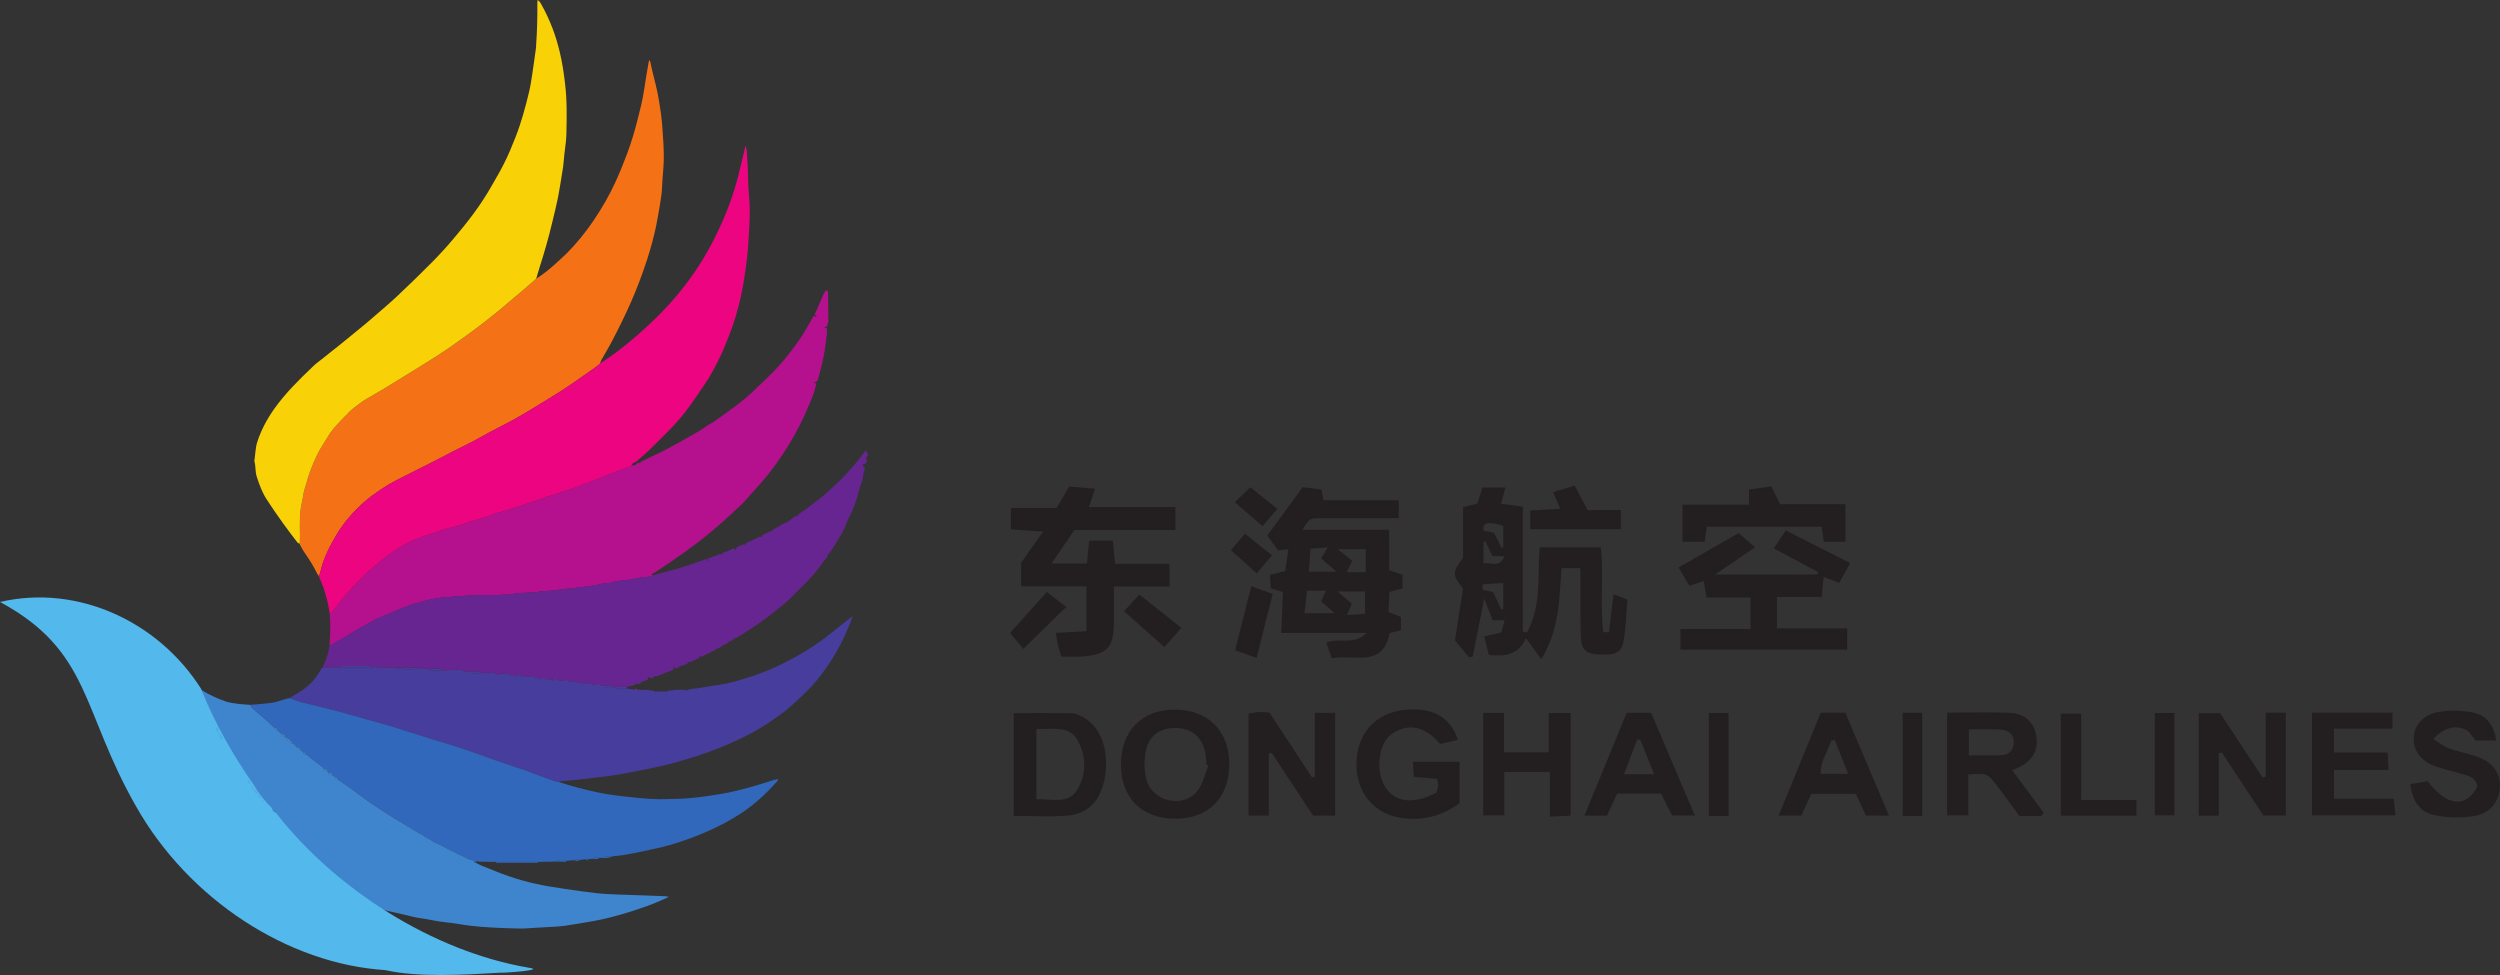 <?xml version="1.0" encoding="UTF-8"?>
<svg xmlns="http://www.w3.org/2000/svg" xmlns:xlink="http://www.w3.org/1999/xlink" width="151.28pt" height="59pt" viewBox="0 0 151.28 59" version="1.1">
<rect x="0" y="0" width="151.28" height="59" fill="#333333" stroke="none"/>
<defs>
<clipPath id="clip1">
  <path d="M 145 43 L 151.281 43 L 151.281 50 L 145 50 Z M 145 43 "/>
</clipPath>
</defs>
<g id="surface1">
<path style=" stroke:none;fill-rule:nonzero;fill:rgb(13.73%,12.16%,12.549%);fill-opacity:1;" d="M 91.043 33.656 C 90.738 33.656 90.512 33.656 90.309 33.656 C 90.148 33.312 90.012 33.031 89.875 32.746 C 89.844 32.77 89.809 32.789 89.773 32.812 C 89.773 33.215 89.773 33.613 89.773 34.078 C 90.242 34.02 90.746 34.391 91.043 33.656 Z M 89.711 35.363 C 89.711 35.473 89.711 35.582 89.715 35.691 C 89.938 35.738 90.164 35.785 90.348 35.824 C 90.531 36.215 90.691 36.551 90.852 36.887 C 90.891 36.875 90.926 36.863 90.965 36.852 C 90.965 36.363 90.965 35.871 90.965 35.273 C 90.504 35.305 90.105 35.336 89.711 35.363 Z M 90.969 31.816 C 90.039 31.539 89.68 31.617 89.781 32.113 C 89.996 32.156 90.227 32.203 90.41 32.242 C 90.582 32.594 90.719 32.871 90.855 33.148 C 90.895 33.137 90.93 33.125 90.969 33.113 C 90.969 32.68 90.969 32.246 90.969 31.816 Z M 97.363 38.258 C 97.453 37.523 97.539 36.785 97.641 35.957 C 97.926 36.07 98.148 36.156 98.48 36.289 C 98.406 37.129 98.387 37.969 98.246 38.789 C 98.129 39.5 97.738 39.664 96.73 39.605 C 95.996 39.562 95.707 39.344 95.664 38.617 C 95.613 37.613 95.641 36.602 95.633 35.594 C 95.629 35.211 95.633 34.828 95.633 34.379 C 95.207 34.379 94.875 34.379 94.492 34.379 C 94.344 36.23 94.375 38.102 93.266 39.891 C 92.949 39.453 92.684 39.094 92.344 38.625 C 91.828 39.691 91.035 39.711 90.094 39.633 C 90.008 39.293 89.918 38.93 89.812 38.512 C 90.172 38.43 90.473 38.359 90.852 38.273 C 90.91 38.051 90.969 37.82 91.043 37.531 C 90.754 37.531 90.547 37.531 90.32 37.531 C 90.164 37.129 90.016 36.738 89.816 36.223 C 89.562 37.484 89.34 38.613 89.113 39.738 C 89.035 39.746 88.953 39.754 88.875 39.758 C 88.594 39.414 88.309 39.07 88.043 38.746 C 88.215 37.648 88.379 36.594 88.531 35.621 C 87.906 34.789 87.832 34.668 88.531 33.754 C 88.531 32.789 88.531 31.754 88.531 30.688 C 88.848 30.609 89.121 30.543 89.391 30.477 C 89.5 30.137 89.598 29.832 89.707 29.5 C 90.16 29.5 90.598 29.5 91.094 29.5 C 91.004 29.852 90.93 30.125 90.836 30.488 C 91.258 30.543 91.656 30.594 92.152 30.656 C 92.152 33.18 92.152 35.707 92.152 38.23 C 92.234 38.238 92.32 38.25 92.406 38.262 C 93.277 36.684 93.031 34.898 93.168 33.121 C 94.387 33.121 95.574 33.121 96.875 33.121 C 97.051 34.82 96.812 36.551 97.012 38.246 C 97.129 38.25 97.246 38.254 97.363 38.258 "/>
<path style=" stroke:none;fill-rule:nonzero;fill:rgb(13.73%,12.16%,12.549%);fill-opacity:1;" d="M 80.34 33.129 C 79.93 33.16 79.633 33.184 79.301 33.207 C 79.262 33.723 79.23 34.152 79.203 34.59 C 79.781 34.59 80.238 34.59 80.859 34.59 C 80.473 34.254 80.215 34.031 79.941 33.789 C 80.066 33.582 80.176 33.406 80.34 33.129 Z M 82.648 34.621 C 82.648 34.086 82.648 33.648 82.648 33.23 C 82.078 33.23 81.57 33.23 80.945 33.23 C 81.32 33.527 81.57 33.727 81.832 33.934 C 81.715 34.168 81.613 34.371 81.492 34.621 C 81.902 34.621 82.223 34.621 82.648 34.621 Z M 82.602 35.789 C 82.027 35.789 81.547 35.789 80.938 35.789 C 81.316 36.113 81.574 36.336 81.797 36.527 C 81.695 36.77 81.621 36.949 81.508 37.219 C 81.93 37.188 82.238 37.164 82.602 37.141 C 82.602 36.664 82.602 36.262 82.602 35.789 Z M 79.086 35.746 C 79.031 36.242 78.988 36.672 78.941 37.102 C 79.57 37.102 80.078 37.102 80.754 37.102 C 80.387 36.781 80.168 36.594 79.945 36.398 C 80.039 36.184 80.121 35.996 80.23 35.746 C 79.848 35.746 79.531 35.746 79.086 35.746 Z M 77.344 33.305 C 77.105 32.98 76.898 32.695 76.688 32.41 C 77.398 31.438 78.082 30.5 78.828 29.477 C 79.16 29.52 79.57 29.57 79.977 29.625 C 80.02 29.852 80.047 30.027 80.09 30.27 C 81.605 30.27 83.09 30.27 84.637 30.27 C 84.637 30.648 84.637 30.949 84.637 31.352 C 83.023 31.352 81.469 31.348 79.914 31.355 C 79.238 31.355 79.238 31.363 78.812 32.059 C 80.582 32.059 82.285 32.059 84.059 32.059 C 84.059 32.934 84.059 33.703 84.059 34.504 C 84.348 34.598 84.582 34.676 84.867 34.773 C 84.867 35.027 84.867 35.301 84.867 35.609 C 84.605 35.68 84.367 35.742 84.074 35.82 C 84.055 36.227 84.035 36.609 84.02 37.035 C 84.273 37.137 84.5 37.227 84.77 37.332 C 84.77 37.578 84.77 37.828 84.77 38.137 C 84.574 38.188 84.363 38.238 84.086 38.312 C 83.676 40.441 81.949 39.582 80.59 39.832 C 80.469 39.492 80.363 39.203 80.254 38.898 C 81.008 38.535 81.875 39.098 82.703 38.301 C 80.883 38.301 79.266 38.301 77.523 38.301 C 77.566 37.398 77.602 36.641 77.641 35.828 C 77.402 35.754 77.168 35.684 76.891 35.598 C 76.879 35.34 76.867 35.09 76.852 34.777 C 77.152 34.707 77.426 34.641 77.773 34.555 C 77.828 34.168 77.887 33.758 77.961 33.234 C 77.738 33.262 77.578 33.277 77.344 33.305 "/>
<path style=" stroke:none;fill-rule:nonzero;fill:rgb(13.73%,12.16%,12.549%);fill-opacity:1;" d="M 65.742 35.477 C 64.406 35.477 63.121 35.477 61.789 35.477 C 61.789 34.969 61.789 34.555 61.789 34.059 C 62.168 33.52 62.59 32.918 63.117 32.168 C 62.375 32.117 61.789 32.078 61.172 32.035 C 61.172 31.59 61.172 31.211 61.172 30.738 C 62.113 30.738 63.016 30.738 63.938 30.738 C 64.195 30.297 64.422 29.91 64.695 29.445 C 65.168 29.48 65.664 29.523 66.262 29.57 C 66.129 29.969 66.031 30.258 65.891 30.684 C 67.66 30.684 69.359 30.684 71.129 30.684 C 71.129 31.199 71.129 31.598 71.129 32.074 C 69.062 32.074 67.055 32.074 65.012 32.074 C 64.559 32.734 64.133 33.363 63.633 34.098 C 64.418 34.098 65.051 34.098 65.773 34.098 C 65.812 33.672 65.855 33.234 65.906 32.711 C 66.355 32.711 66.816 32.711 67.336 32.711 C 67.383 33.16 67.426 33.598 67.48 34.117 C 68.574 34.117 69.633 34.117 70.773 34.117 C 70.773 34.598 70.773 34.992 70.773 35.488 C 69.68 35.488 68.621 35.488 67.406 35.488 C 67.406 36.254 67.41 36.922 67.406 37.594 C 67.395 39.207 67.02 39.621 65.441 39.73 C 65.055 39.758 64.668 39.734 64.227 39.734 C 64.148 39.477 64.066 39.238 64.008 38.996 C 63.957 38.781 63.934 38.559 63.891 38.297 C 64.504 38.262 65.074 38.23 65.742 38.195 C 65.742 37.281 65.742 36.461 65.742 35.477 "/>
<path style=" stroke:none;fill-rule:nonzero;fill:rgb(13.73%,12.16%,12.549%);fill-opacity:1;" d="M 107.527 36.121 C 107.527 36.836 107.527 37.375 107.527 38.027 C 108.961 38.027 110.34 38.027 111.777 38.027 C 111.777 38.512 111.777 38.883 111.777 39.312 C 108.41 39.312 105.082 39.312 101.684 39.312 C 101.684 38.906 101.684 38.539 101.684 38.059 C 103.098 38.059 104.477 38.059 105.93 38.059 C 105.93 37.391 105.93 36.828 105.93 36.156 C 105.031 36.156 104.168 36.156 103.27 36.156 C 103.203 35.781 103.156 35.504 103.098 35.168 C 102.805 35.258 102.543 35.344 102.227 35.441 C 102.012 35.078 101.801 34.723 101.57 34.34 C 102.809 33.629 104.008 32.945 105.207 32.258 C 105.488 32.504 105.801 32.77 106.203 33.117 C 105.371 33.684 104.66 34.168 103.785 34.766 C 105.977 34.766 107.965 34.766 109.957 34.766 C 109.984 34.719 110.012 34.672 110.035 34.629 C 109.16 34.16 108.285 33.691 107.336 33.184 C 107.578 32.82 107.789 32.512 108.062 32.098 C 109.359 32.758 110.617 33.391 111.957 34.07 C 111.711 34.516 111.516 34.871 111.297 35.27 C 110.965 35.145 110.68 35.039 110.352 34.918 C 110.312 35.328 110.285 35.676 110.246 36.121 C 109.344 36.121 108.48 36.121 107.527 36.121 "/>
<path style=" stroke:none;fill-rule:nonzero;fill:rgb(13.73%,12.16%,12.549%);fill-opacity:1;" d="M 138.32 43.129 C 138.32 45.262 138.32 47.27 138.32 49.348 C 137.867 49.348 137.465 49.348 136.961 49.348 C 136.145 48.113 135.301 46.828 134.449 45.539 C 134.391 45.555 134.328 45.566 134.266 45.578 C 134.266 46.82 134.266 48.062 134.266 49.359 C 133.801 49.359 133.457 49.359 133.051 49.359 C 133.051 47.297 133.051 45.266 133.051 43.156 C 133.457 43.156 133.859 43.156 134.348 43.156 C 135.184 44.422 136.047 45.734 136.914 47.051 C 136.977 47.031 137.039 47.016 137.105 46.996 C 137.105 45.723 137.105 44.445 137.105 43.129 C 137.562 43.129 137.906 43.129 138.32 43.129 "/>
<path style=" stroke:none;fill-rule:nonzero;fill:rgb(13.73%,12.16%,12.549%);fill-opacity:1;" d="M 79.562 43.137 C 80.062 43.137 80.406 43.137 80.793 43.137 C 80.793 45.223 80.793 47.258 80.793 49.355 C 80.336 49.355 79.926 49.355 79.457 49.355 C 78.633 48.109 77.797 46.84 76.961 45.57 C 76.898 45.578 76.84 45.59 76.777 45.594 C 76.777 46.828 76.777 48.055 76.777 49.352 C 76.305 49.352 75.965 49.352 75.547 49.352 C 75.547 47.309 75.547 45.281 75.547 43.18 C 75.734 43.148 75.945 43.102 76.156 43.09 C 76.348 43.078 76.543 43.102 76.816 43.117 C 77.66 44.406 78.523 45.723 79.391 47.039 C 79.445 47.02 79.504 47.004 79.562 46.984 C 79.562 45.734 79.562 44.484 79.562 43.137 "/>
<path style=" stroke:none;fill-rule:nonzero;fill:rgb(13.73%,12.16%,12.549%);fill-opacity:1;" d="M 119.137 45.707 C 119.812 45.707 120.453 45.723 121.094 45.699 C 121.535 45.684 121.824 45.43 121.852 44.973 C 121.883 44.457 121.562 44.18 121.09 44.152 C 120.453 44.109 119.816 44.141 119.137 44.141 C 119.137 44.699 119.137 45.172 119.137 45.707 Z M 123.527 49.379 C 123.109 49.379 122.695 49.379 122.191 49.379 C 121.742 48.77 121.281 48.105 120.785 47.469 C 120.258 46.789 120.148 46.766 119.105 46.871 C 119.105 47.66 119.105 48.461 119.105 49.34 C 118.645 49.34 118.273 49.34 117.824 49.34 C 117.824 47.301 117.824 45.242 117.824 43.121 C 119.113 43.121 120.375 43.082 121.633 43.137 C 122.52 43.176 123.07 43.707 123.211 44.469 C 123.367 45.34 123.051 45.973 122.242 46.395 C 122.074 46.48 121.895 46.547 121.762 46.605 C 122.414 47.488 123.039 48.332 123.664 49.176 C 123.621 49.242 123.574 49.312 123.527 49.379 "/>
<path style=" stroke:none;fill-rule:nonzero;fill:rgb(13.73%,12.16%,12.549%);fill-opacity:1;" d="M 88.324 48.598 C 87.25 49.395 86.078 49.676 84.805 49.496 C 83.098 49.25 82.027 47.898 82.082 46.121 C 82.133 44.379 83.23 43.164 84.934 42.965 C 86.633 42.766 87.762 43.363 88.219 44.77 C 87.852 44.855 87.488 44.941 87.141 45.023 C 86.055 43.719 84.938 43.859 84.152 44.465 C 83.391 45.051 83.242 46.719 83.82 47.621 C 84.426 48.559 85.516 48.695 86.914 47.969 C 86.945 47.867 87.008 47.719 87.027 47.566 C 87.039 47.445 86.992 47.316 86.961 47.129 C 86.512 47.09 86.07 47.051 85.555 47.012 C 85.539 46.719 85.52 46.445 85.496 46.102 C 86.465 46.102 87.359 46.102 88.324 46.102 C 88.324 46.91 88.324 47.711 88.324 48.598 "/>
<path style=" stroke:none;fill-rule:nonzero;fill:rgb(13.73%,12.16%,12.549%);fill-opacity:1;" d="M 73.121 46.324 C 73.086 46.305 73.043 46.289 73.004 46.273 C 72.988 46.078 72.988 45.883 72.957 45.691 C 72.797 44.633 72.148 44.055 71.121 44.051 C 70.09 44.051 69.426 44.602 69.293 45.676 C 69.23 46.18 69.242 46.73 69.383 47.211 C 69.77 48.516 71.59 48.922 72.441 47.883 C 72.789 47.461 72.902 46.848 73.121 46.324 Z M 71.125 49.543 C 69.098 49.547 67.824 48.281 67.828 46.266 C 67.832 44.227 69.094 42.941 71.086 42.941 C 73.098 42.941 74.379 44.219 74.387 46.23 C 74.391 48.266 73.137 49.539 71.125 49.543 "/>
<path style=" stroke:none;fill-rule:nonzero;fill:rgb(13.73%,12.16%,12.549%);fill-opacity:1;" d="M 62.715 44.109 C 62.715 45.586 62.715 46.953 62.715 48.359 C 63.652 48.34 64.66 48.684 65.195 47.773 C 65.746 46.84 65.742 45.734 65.203 44.785 C 64.676 43.859 63.676 44.156 62.715 44.109 Z M 61.344 49.371 C 61.344 47.258 61.344 45.23 61.344 43.152 C 62.551 43.152 63.711 43.148 64.867 43.156 C 64.992 43.156 65.121 43.215 65.242 43.258 C 66.441 43.707 67.094 45.102 66.895 46.777 C 66.711 48.328 65.934 49.25 64.578 49.355 C 63.547 49.438 62.508 49.371 61.344 49.371 "/>
<g clip-path="url(#clip1)" clip-rule="nonzero">
<path style=" stroke:none;fill-rule:nonzero;fill:rgb(13.73%,12.16%,12.549%);fill-opacity:1;" d="M 145.859 47.445 C 146.242 47.383 146.59 47.328 146.91 47.273 C 148.035 48.793 149.238 48.918 149.902 47.613 C 149.855 47.086 149.441 46.961 149.027 46.844 C 148.469 46.68 147.891 46.562 147.344 46.363 C 146.465 46.043 146.016 45.387 146.062 44.609 C 146.109 43.848 146.645 43.234 147.586 43.078 C 148.207 42.973 148.879 42.992 149.504 43.09 C 150.398 43.227 150.922 43.809 151.047 44.812 C 150.637 44.812 150.27 44.812 149.797 44.812 C 149.684 44.664 149.512 44.438 149.379 44.262 C 148.73 43.82 147.879 43.973 147.25 44.723 C 147.57 44.922 147.852 45.164 148.172 45.281 C 148.723 45.484 149.305 45.582 149.855 45.77 C 150.824 46.098 151.32 46.777 151.273 47.637 C 151.23 48.496 150.676 49.23 149.711 49.383 C 148.934 49.504 148.09 49.488 147.316 49.328 C 146.414 49.141 145.957 48.43 145.859 47.445 "/>
</g>
<path style=" stroke:none;fill-rule:nonzero;fill:rgb(13.73%,12.16%,12.549%);fill-opacity:1;" d="M 95.047 43.145 C 95.047 45.242 95.047 47.246 95.047 49.359 C 94.652 49.379 94.285 49.395 93.785 49.418 C 93.785 48.504 93.785 47.648 93.785 46.711 C 92.836 46.711 92.016 46.711 91.027 46.711 C 91.027 47.141 91.027 47.578 91.027 48.02 C 91.027 48.434 91.027 48.848 91.027 49.34 C 90.57 49.34 90.199 49.34 89.75 49.34 C 89.75 47.289 89.75 45.238 89.75 43.137 C 90.152 43.137 90.523 43.137 91.012 43.137 C 91.012 43.93 91.012 44.691 91.012 45.52 C 91.953 45.52 92.777 45.52 93.719 45.52 C 93.719 44.719 93.719 43.961 93.719 43.145 C 94.211 43.145 94.582 43.145 95.047 43.145 "/>
<path style=" stroke:none;fill-rule:nonzero;fill:rgb(13.73%,12.16%,12.549%);fill-opacity:1;" d="M 139.902 43.125 C 141.555 43.125 143.133 43.125 144.773 43.125 C 144.773 43.441 144.773 43.707 144.773 44.094 C 143.594 44.094 142.438 44.094 141.23 44.094 C 141.23 44.617 141.23 45.027 141.23 45.539 C 142.305 45.539 143.359 45.539 144.484 45.539 C 144.504 45.918 144.52 46.191 144.539 46.59 C 143.414 46.59 142.363 46.59 141.242 46.59 C 141.242 47.211 141.242 47.715 141.242 48.332 C 142.406 48.332 143.594 48.332 144.848 48.332 C 144.887 48.707 144.914 48.973 144.953 49.336 C 143.246 49.336 141.609 49.336 139.902 49.336 C 139.902 47.297 139.902 45.27 139.902 43.125 "/>
<path style=" stroke:none;fill-rule:nonzero;fill:rgb(13.73%,12.16%,12.549%);fill-opacity:1;" d="M 111.027 44.785 C 110.953 44.793 110.879 44.805 110.801 44.812 C 110.602 45.484 110.141 46.086 110.176 46.828 C 110.75 46.828 111.242 46.828 111.836 46.828 C 111.535 46.074 111.281 45.43 111.027 44.785 Z M 111.664 43.125 C 112.547 45.203 113.402 47.223 114.305 49.352 C 113.785 49.352 113.383 49.352 112.914 49.352 C 112.723 48.941 112.52 48.512 112.297 48.039 C 111.422 48.039 110.559 48.039 109.602 48.039 C 109.422 48.434 109.227 48.867 109.004 49.355 C 108.605 49.355 108.199 49.355 107.629 49.355 C 108.496 47.234 109.332 45.191 110.18 43.125 C 110.676 43.125 111.121 43.125 111.664 43.125 "/>
<path style=" stroke:none;fill-rule:nonzero;fill:rgb(13.73%,12.16%,12.549%);fill-opacity:1;" d="M 98.27 46.848 C 98.91 46.848 99.438 46.848 100.094 46.848 C 99.785 46.082 99.52 45.414 99.254 44.75 C 99.191 44.754 99.133 44.754 99.07 44.758 C 98.816 45.422 98.559 46.09 98.27 46.848 Z M 97.859 48.023 C 97.645 48.484 97.441 48.918 97.234 49.359 C 96.793 49.359 96.387 49.359 95.875 49.359 C 96.75 47.234 97.586 45.199 98.434 43.133 C 98.91 43.133 99.355 43.133 99.914 43.133 C 100.77 45.145 101.641 47.191 102.555 49.344 C 102.055 49.344 101.656 49.344 101.18 49.344 C 100.977 48.934 100.746 48.48 100.516 48.023 C 99.617 48.023 98.746 48.023 97.859 48.023 "/>
<path style=" stroke:none;fill-rule:nonzero;fill:rgb(13.73%,12.16%,12.549%);fill-opacity:1;" d="M 103.285 31.875 C 103.242 32.16 103.199 32.441 103.148 32.789 C 102.723 32.789 102.289 32.789 101.809 32.789 C 101.809 32.047 101.809 31.344 101.809 30.543 C 103.156 30.543 104.473 30.543 105.836 30.543 C 105.836 30.203 105.836 29.961 105.836 29.621 C 106.277 29.559 106.715 29.496 107.191 29.43 C 107.359 29.781 107.508 30.094 107.711 30.512 C 108.98 30.512 110.297 30.512 111.672 30.512 C 111.672 31.324 111.672 32.02 111.672 32.785 C 111.223 32.785 110.82 32.785 110.363 32.785 C 110.32 32.484 110.277 32.207 110.23 31.875 C 107.91 31.875 105.621 31.875 103.285 31.875 "/>
<path style=" stroke:none;fill-rule:nonzero;fill:rgb(13.73%,12.16%,12.549%);fill-opacity:1;" d="M 125.934 48.406 C 127.16 48.406 128.195 48.406 129.281 48.406 C 129.281 48.754 129.281 49.023 129.281 49.359 C 127.754 49.359 126.273 49.359 124.703 49.359 C 124.703 47.32 124.703 45.297 124.703 43.191 C 125.059 43.191 125.43 43.191 125.934 43.191 C 125.934 44.859 125.934 46.562 125.934 48.406 "/>
<path style=" stroke:none;fill-rule:nonzero;fill:rgb(13.73%,12.16%,12.549%);fill-opacity:1;" d="M 96.074 30.867 C 96.676 30.867 97.352 30.867 98.082 30.867 C 98.082 31.266 98.082 31.605 98.082 32.023 C 96.258 32.023 94.457 32.023 92.602 32.023 C 92.602 31.645 92.602 31.297 92.602 30.887 C 93.199 30.852 93.766 30.824 94.414 30.789 C 94.262 30.438 94.141 30.148 93.98 29.777 C 94.41 29.648 94.801 29.531 95.289 29.387 C 95.535 29.852 95.77 30.289 96.074 30.867 "/>
<path style=" stroke:none;fill-rule:nonzero;fill:rgb(13.73%,12.16%,12.549%);fill-opacity:1;" d="M 130.395 43.145 C 130.773 43.145 131.145 43.145 131.578 43.145 C 131.578 45.195 131.578 47.223 131.578 49.336 C 131.215 49.336 130.852 49.336 130.395 49.336 C 130.395 47.301 130.395 45.254 130.395 43.145 "/>
<path style=" stroke:none;fill-rule:nonzero;fill:rgb(13.73%,12.16%,12.549%);fill-opacity:1;" d="M 104.602 49.375 C 104.188 49.375 103.84 49.375 103.406 49.375 C 103.406 47.297 103.406 45.25 103.406 43.145 C 103.797 43.145 104.172 43.145 104.602 43.145 C 104.602 45.195 104.602 47.223 104.602 49.375 "/>
<path style=" stroke:none;fill-rule:nonzero;fill:rgb(13.73%,12.16%,12.549%);fill-opacity:1;" d="M 116.316 49.375 C 115.906 49.375 115.559 49.375 115.137 49.375 C 115.137 47.281 115.137 45.23 115.137 43.133 C 115.535 43.133 115.887 43.133 116.316 43.133 C 116.316 45.18 116.316 47.23 116.316 49.375 "/>
<path style=" stroke:none;fill-rule:nonzero;fill:rgb(13.73%,12.16%,12.549%);fill-opacity:1;" d="M 76.043 39.816 C 75.531 39.633 75.172 39.508 74.742 39.352 C 75.066 38.059 75.379 36.816 75.715 35.473 C 76.152 35.633 76.531 35.77 77.012 35.938 C 76.688 37.23 76.379 38.473 76.043 39.816 "/>
<path style=" stroke:none;fill-rule:nonzero;fill:rgb(13.73%,12.16%,12.549%);fill-opacity:1;" d="M 61.121 38.301 C 61.84 37.496 62.57 36.676 63.344 35.816 C 63.73 36.113 64.082 36.387 64.52 36.727 C 63.633 37.594 62.793 38.414 61.922 39.266 C 61.609 38.891 61.324 38.547 61.121 38.301 "/>
<path style=" stroke:none;fill-rule:nonzero;fill:rgb(13.73%,12.16%,12.549%);fill-opacity:1;" d="M 68.016 36.988 C 68.332 36.645 68.613 36.344 68.945 35.98 C 69.801 36.66 70.605 37.293 71.484 37.992 C 71.137 38.387 70.824 38.738 70.461 39.156 C 69.625 38.414 68.836 37.719 68.016 36.988 "/>
<path style=" stroke:none;fill-rule:nonzero;fill:rgb(13.73%,12.16%,12.549%);fill-opacity:1;" d="M 76.969 33.598 C 76.645 33.984 76.379 34.305 76.047 34.699 C 75.52 34.227 75.031 33.781 74.488 33.293 C 74.781 32.945 75.027 32.656 75.332 32.297 C 75.895 32.742 76.414 33.156 76.969 33.598 "/>
<path style=" stroke:none;fill-rule:nonzero;fill:rgb(13.73%,12.16%,12.549%);fill-opacity:1;" d="M 74.719 30.387 C 75.078 30.047 75.352 29.785 75.664 29.484 C 76.215 29.926 76.715 30.324 77.297 30.793 C 76.992 31.148 76.73 31.457 76.398 31.844 C 75.863 31.383 75.363 30.949 74.719 30.387 "/>
<path style=" stroke:none;fill-rule:nonzero;fill:rgb(95.697%,44.577%,8.479%);fill-opacity:1;" d="M 19.301 34.859 C 19.266 34.816 19.223 34.781 19.203 34.73 C 18.977 34.262 18.703 33.824 18.402 33.402 C 18.324 33.297 18.27 33.176 18.203 33.062 C 18.184 33.008 18.242 32.922 18.141 32.902 L 18.141 32.906 C 18.176 32.211 18.098 31.512 18.195 30.812 C 18.234 30.523 18.316 30.246 18.352 29.957 C 18.383 29.719 18.473 29.488 18.535 29.258 C 18.695 28.656 18.922 28.09 19.188 27.531 C 19.312 27.27 19.473 27.023 19.625 26.773 C 19.801 26.496 19.961 26.203 20.172 25.953 C 20.484 25.582 20.828 25.234 21.172 24.891 C 21.34 24.723 21.539 24.59 21.727 24.445 C 22.008 24.223 22.32 24.055 22.633 23.875 C 23.262 23.516 23.875 23.129 24.492 22.75 C 25.125 22.359 25.758 21.973 26.383 21.574 C 27.051 21.148 27.695 20.691 28.336 20.223 C 28.996 19.746 29.633 19.246 30.262 18.734 C 30.426 18.602 30.578 18.461 30.738 18.328 C 31.086 18.031 31.434 17.742 31.781 17.445 C 32.004 17.258 32.227 17.059 32.445 16.867 C 32.898 16.578 33.312 16.242 33.703 15.879 C 33.906 15.688 34.117 15.508 34.312 15.312 C 34.902 14.711 35.434 14.062 35.906 13.363 C 36.418 12.609 36.875 11.82 37.254 10.988 C 37.504 10.449 37.723 9.891 37.934 9.336 C 38.195 8.656 38.398 7.957 38.578 7.254 C 38.73 6.664 38.879 6.078 38.969 5.48 C 39.055 4.898 39.156 4.32 39.254 3.742 C 39.258 3.719 39.277 3.695 39.305 3.629 C 39.332 3.699 39.352 3.734 39.359 3.773 C 39.387 3.902 39.41 4.031 39.441 4.16 C 39.586 4.785 39.766 5.406 39.867 6.039 C 39.957 6.562 40.035 7.09 40.074 7.621 C 40.125 8.336 40.184 9.051 40.164 9.766 C 40.148 10.262 40.086 10.754 40.066 11.25 C 40.055 11.609 40.008 11.969 39.945 12.324 C 39.867 12.762 39.801 13.203 39.711 13.641 C 39.562 14.352 39.371 15.051 39.145 15.746 C 38.867 16.59 38.559 17.422 38.199 18.242 C 37.855 19.027 37.477 19.793 37.082 20.551 C 36.871 20.965 36.625 21.363 36.398 21.77 C 36.355 21.84 36.336 21.922 36.305 22.004 L 36.312 21.996 C 36.289 22.016 36.27 22.035 36.25 22.055 C 36.172 22.113 36.102 22.176 36.023 22.23 C 35.668 22.48 35.316 22.734 34.957 22.98 C 34.613 23.219 34.27 23.457 33.918 23.68 C 33.367 24.027 32.809 24.367 32.25 24.707 C 31.863 24.941 31.473 25.176 31.078 25.395 C 30.613 25.648 30.145 25.883 29.676 26.129 C 29.328 26.316 28.984 26.516 28.637 26.699 C 28.199 26.926 27.758 27.141 27.32 27.363 C 26.871 27.594 26.43 27.832 25.98 28.055 C 25.316 28.395 24.641 28.719 23.977 29.066 C 23.656 29.23 23.348 29.414 23.051 29.613 C 22.699 29.855 22.344 30.098 22.031 30.383 C 21.375 30.969 20.793 31.621 20.344 32.391 C 19.945 33.066 19.586 33.754 19.406 34.527 C 19.379 34.641 19.336 34.75 19.301 34.859 "/>
<path style=" stroke:none;fill-rule:nonzero;fill:rgb(70.734%,6.558%,55.533%);fill-opacity:1;" d="M 38.574 28.012 C 38.59 28.008 38.602 28.004 38.617 28.004 C 38.68 27.992 38.762 28.031 38.789 27.938 C 39.008 27.832 39.223 27.719 39.441 27.621 C 40.031 27.359 40.59 27.051 41.152 26.738 C 41.727 26.418 42.309 26.109 42.848 25.723 C 42.953 25.648 43.082 25.602 43.188 25.527 C 43.672 25.18 44.16 24.832 44.637 24.473 C 44.895 24.277 45.148 24.07 45.387 23.852 C 45.891 23.379 46.395 22.906 46.875 22.414 C 47.453 21.82 48.301 20.75 48.773 19.926 C 48.914 19.676 49.055 19.43 49.195 19.184 C 49.215 19.152 49.25 19.129 49.277 19.105 C 49.309 19.195 49.352 19.18 49.426 19.102 C 49.363 19.082 49.328 19.07 49.289 19.059 C 49.367 18.879 49.449 18.699 49.527 18.52 C 49.625 18.285 49.723 18.051 49.824 17.82 C 49.867 17.73 49.926 17.648 49.977 17.559 C 50.02 17.578 50.062 17.598 50.105 17.621 C 50.113 18.227 50.121 18.836 50.129 19.418 C 50.098 19.543 50.07 19.648 50.043 19.75 C 50.004 19.766 49.961 19.781 49.855 19.82 C 49.965 19.848 50.004 19.855 50.043 19.867 C 50.055 20.258 49.977 20.641 49.93 21.027 C 49.848 21.676 49.672 22.305 49.508 22.934 C 49.496 22.992 49.445 23.043 49.41 23.094 C 49.371 23.109 49.328 23.125 49.219 23.16 C 49.328 23.191 49.363 23.203 49.402 23.211 C 49.34 23.43 49.293 23.652 49.215 23.863 C 48.887 24.703 48.527 25.527 48.082 26.316 C 47.641 27.109 47.141 27.859 46.586 28.574 C 46.199 29.07 45.766 29.531 45.352 30.004 C 45.199 30.176 45.051 30.352 44.887 30.512 C 44.258 31.109 43.613 31.695 42.945 32.25 C 41.922 33.098 40.836 33.844 39.73 34.574 C 39.637 34.637 39.535 34.695 39.426 34.758 C 39.449 34.785 39.465 34.801 39.48 34.82 C 39.48 34.832 39.48 34.848 39.48 34.859 C 39.441 34.859 39.406 34.863 39.367 34.863 C 39.277 34.883 39.184 34.914 39.094 34.914 C 38.676 34.914 38.285 35.086 37.867 35.102 C 37.535 35.117 37.199 35.191 36.875 35.273 C 36.703 35.312 36.527 35.281 36.371 35.332 C 35.934 35.461 35.484 35.473 35.039 35.547 C 34.672 35.609 34.289 35.613 33.918 35.672 C 33.523 35.734 33.133 35.77 32.734 35.785 C 32.676 35.797 32.594 35.746 32.559 35.84 C 32.539 35.84 32.523 35.84 32.504 35.84 C 32.484 35.84 32.465 35.84 32.445 35.84 C 32.387 35.844 32.332 35.844 32.277 35.844 C 31.891 35.859 31.504 35.879 31.117 35.902 C 31.098 35.902 31.082 35.938 31.062 35.957 C 30.676 35.977 30.289 35.996 29.906 36.016 C 29.734 36.02 29.562 36.016 29.391 36.016 C 28.906 36.008 28.426 36.012 27.945 36.074 C 27.926 36.074 27.91 36.074 27.891 36.074 C 27.734 36.074 27.578 36.07 27.422 36.074 C 27.387 36.078 27.348 36.109 27.312 36.129 C 27.059 36.117 26.805 36.137 26.551 36.188 C 26.387 36.219 26.219 36.23 26.055 36.27 C 25.793 36.332 25.527 36.391 25.277 36.48 C 25.07 36.555 24.832 36.535 24.66 36.707 C 24.605 36.715 24.543 36.711 24.492 36.734 C 24.027 36.922 23.566 37.117 23.102 37.312 C 22.965 37.371 22.824 37.426 22.691 37.496 C 22.371 37.668 22.051 37.848 21.734 38.031 C 21.324 38.27 20.914 38.516 20.504 38.758 C 20.316 38.863 20.133 38.969 19.945 39.074 C 19.961 38.672 19.984 38.273 19.988 37.875 C 19.992 37.621 19.965 37.363 19.953 37.109 C 19.977 37.102 20.016 37.105 20.031 37.09 C 20.145 36.965 20.27 36.84 20.363 36.699 C 20.746 36.133 21.227 35.648 21.695 35.156 C 22.133 34.699 22.621 34.285 23.113 33.883 C 23.477 33.586 23.859 33.328 24.25 33.09 C 24.562 32.898 24.895 32.711 25.258 32.594 C 25.477 32.527 25.684 32.418 25.914 32.355 C 26.234 32.27 26.547 32.137 26.867 32.039 C 27.23 31.93 27.613 31.867 27.969 31.73 C 28.398 31.566 28.84 31.465 29.273 31.316 C 29.352 31.289 29.434 31.277 29.516 31.25 C 29.742 31.168 29.965 31.055 30.199 31.004 C 30.586 30.922 30.945 30.77 31.32 30.66 C 31.578 30.586 31.832 30.488 32.09 30.398 C 32.34 30.309 32.602 30.262 32.852 30.145 C 33.125 30.012 33.441 29.973 33.727 29.859 C 34.254 29.652 34.816 29.547 35.316 29.27 C 35.527 29.293 35.688 29.156 35.863 29.082 C 36.051 29.004 36.25 28.965 36.438 28.875 C 36.883 28.668 37.355 28.52 37.816 28.344 C 37.867 28.328 37.914 28.293 37.965 28.277 C 38.027 28.258 38.09 28.246 38.152 28.23 C 38.172 28.211 38.195 28.191 38.215 28.168 L 38.211 28.172 C 38.348 28.156 38.496 28.16 38.574 28.012 "/>
<path style=" stroke:none;fill-rule:nonzero;fill:rgb(92.555%,1.805%,50.629%);fill-opacity:1;" d="M 38.152 28.23 C 38.09 28.246 38.027 28.258 37.965 28.277 C 37.914 28.293 37.867 28.328 37.816 28.344 C 37.355 28.52 36.883 28.668 36.438 28.875 C 36.25 28.965 36.051 29.004 35.863 29.082 C 35.688 29.156 35.527 29.293 35.316 29.27 C 34.816 29.547 34.254 29.652 33.727 29.859 C 33.441 29.973 33.125 30.012 32.852 30.145 C 32.602 30.262 32.34 30.309 32.09 30.398 C 31.832 30.488 31.578 30.586 31.32 30.66 C 30.945 30.77 30.586 30.922 30.199 31.004 C 29.965 31.055 29.742 31.168 29.516 31.25 C 29.434 31.277 29.352 31.289 29.273 31.316 C 28.84 31.465 28.398 31.566 27.969 31.73 C 27.613 31.867 27.23 31.93 26.867 32.039 C 26.547 32.137 26.234 32.27 25.914 32.355 C 25.684 32.418 25.477 32.527 25.258 32.594 C 24.895 32.711 24.562 32.898 24.25 33.09 C 23.859 33.328 23.477 33.586 23.113 33.883 C 22.621 34.285 22.133 34.699 21.695 35.156 C 21.227 35.648 20.746 36.133 20.363 36.699 C 20.27 36.84 20.145 36.965 20.031 37.09 C 20.016 37.105 19.977 37.102 19.953 37.109 C 19.871 36.586 19.746 36.074 19.578 35.57 C 19.516 35.383 19.426 35.207 19.352 35.02 C 19.328 34.969 19.316 34.914 19.301 34.859 C 19.336 34.75 19.379 34.641 19.406 34.527 C 19.586 33.754 19.945 33.066 20.344 32.391 C 20.793 31.621 21.375 30.969 22.031 30.383 C 22.344 30.098 22.699 29.855 23.051 29.613 C 23.348 29.414 23.656 29.23 23.977 29.066 C 24.641 28.719 25.316 28.395 25.98 28.055 C 26.43 27.832 26.871 27.594 27.32 27.363 C 27.758 27.141 28.199 26.926 28.637 26.699 C 28.984 26.516 29.328 26.316 29.676 26.129 C 30.145 25.883 30.613 25.648 31.078 25.395 C 31.473 25.176 31.863 24.941 32.25 24.707 C 32.809 24.367 33.367 24.027 33.918 23.68 C 34.27 23.457 34.613 23.219 34.957 22.98 C 35.316 22.734 35.668 22.48 36.023 22.23 C 36.102 22.176 36.172 22.113 36.25 22.055 C 36.27 22.035 36.289 22.016 36.312 21.996 L 36.305 22.004 C 36.648 21.766 37 21.535 37.336 21.285 C 38.168 20.656 38.949 19.969 39.699 19.238 C 40.664 18.293 41.52 17.258 42.258 16.129 C 42.719 15.418 43.125 14.676 43.484 13.91 C 43.875 13.082 44.211 12.234 44.473 11.363 C 44.703 10.594 44.871 9.805 45.066 9.023 C 45.082 8.961 45.074 8.895 45.109 8.82 C 45.121 8.863 45.141 8.906 45.152 8.945 C 45.164 8.992 45.18 9.039 45.184 9.086 C 45.207 9.438 45.234 9.789 45.25 10.145 C 45.273 10.688 45.266 11.234 45.32 11.777 C 45.379 12.383 45.383 12.984 45.348 13.586 C 45.305 14.25 45.289 14.914 45.211 15.582 C 45.113 16.375 45 17.164 44.832 17.941 C 44.656 18.727 44.434 19.504 44.137 20.254 C 43.969 20.676 43.805 21.105 43.609 21.516 C 43.316 22.121 43.016 22.723 42.629 23.277 C 42.332 23.699 42.051 24.133 41.75 24.547 C 41.371 25.078 40.953 25.574 40.492 26.035 C 40.09 26.445 39.68 26.852 39.266 27.254 C 39.09 27.426 38.895 27.586 38.707 27.75 C 38.637 27.812 38.57 27.875 38.5 27.938 C 38.375 27.98 38.25 28.023 38.211 28.172 L 38.215 28.168 C 38.195 28.191 38.172 28.211 38.152 28.23 "/>
<path style=" stroke:none;fill-rule:nonzero;fill:rgb(27.855%,24.161%,61.687%);fill-opacity:1;" d="M 33.141 41.09 C 33.234 41.109 33.328 41.129 33.426 41.148 C 33.461 41.168 33.492 41.199 33.531 41.203 C 33.629 41.211 33.73 41.207 33.832 41.207 C 34.008 41.184 34.18 41.16 34.352 41.141 C 34.391 41.184 34.418 41.219 34.453 41.262 C 34.758 41.254 35.062 41.289 35.363 41.363 C 35.48 41.395 35.621 41.336 35.75 41.32 C 35.773 41.355 35.797 41.387 35.836 41.441 C 35.965 41.422 36.109 41.398 36.262 41.375 C 36.289 41.41 36.316 41.445 36.355 41.492 C 36.43 41.492 36.516 41.492 36.598 41.492 C 36.605 41.527 36.609 41.562 36.621 41.629 C 36.77 41.559 36.926 41.68 37.059 41.551 C 37.117 41.57 37.176 41.59 37.23 41.609 C 37.309 41.629 37.387 41.656 37.469 41.664 C 37.613 41.672 37.766 41.668 37.91 41.668 C 38.07 41.691 38.23 41.711 38.391 41.73 C 38.441 41.809 38.496 41.805 38.555 41.734 C 38.789 41.742 39.023 41.746 39.254 41.754 C 39.273 41.762 39.293 41.773 39.312 41.781 C 39.387 41.781 39.465 41.781 39.539 41.785 C 39.559 41.805 39.578 41.84 39.598 41.84 C 39.867 41.844 40.137 41.844 40.402 41.84 C 40.422 41.84 40.441 41.805 40.461 41.785 C 40.535 41.781 40.613 41.781 40.688 41.781 C 40.707 41.77 40.727 41.762 40.746 41.754 C 40.98 41.746 41.215 41.742 41.445 41.734 C 41.508 41.801 41.562 41.809 41.613 41.727 C 41.652 41.727 41.691 41.723 41.73 41.723 C 41.75 41.715 41.766 41.703 41.785 41.695 C 42.012 41.668 42.238 41.645 42.465 41.609 C 42.801 41.559 43.137 41.488 43.473 41.445 C 44.059 41.367 44.621 41.199 45.184 41.027 C 46.195 40.719 47.16 40.289 48.086 39.781 C 48.793 39.387 49.477 38.953 50.113 38.453 C 50.598 38.074 51.078 37.688 51.598 37.273 C 51.52 37.492 51.461 37.676 51.387 37.852 C 51.008 38.758 50.559 39.625 49.988 40.43 C 49.629 40.934 49.242 41.418 48.797 41.852 C 48.426 42.207 48.055 42.566 47.66 42.902 C 47.379 43.141 47.07 43.348 46.766 43.562 C 46.223 43.949 45.645 44.281 45.051 44.578 C 44.348 44.93 43.625 45.234 42.883 45.504 C 42.082 45.793 41.266 46.031 40.445 46.254 C 39.969 46.379 39.484 46.469 39 46.566 C 38.418 46.684 37.832 46.801 37.242 46.902 C 36.914 46.957 36.582 46.984 36.254 47.027 C 35.781 47.082 35.309 47.145 34.84 47.195 C 34.562 47.223 34.285 47.234 34.012 47.262 C 33.941 47.266 33.871 47.301 33.801 47.32 C 33.727 47.305 33.652 47.301 33.582 47.277 C 33.102 47.094 32.617 46.938 32.141 46.746 C 31.754 46.59 31.348 46.469 30.949 46.336 C 30.641 46.23 30.332 46.129 30.023 46.02 C 29.293 45.762 28.566 45.492 27.832 45.246 C 27.266 45.059 26.691 44.898 26.121 44.723 C 25.727 44.598 25.34 44.473 24.949 44.348 C 24.867 44.324 24.785 44.305 24.707 44.281 C 24.395 44.18 24.09 44.066 23.777 43.977 C 23.16 43.797 22.539 43.629 21.918 43.453 C 21.516 43.34 21.113 43.219 20.707 43.109 C 20.141 42.961 19.57 42.816 19 42.672 C 18.719 42.602 18.438 42.547 18.156 42.469 C 17.938 42.406 17.723 42.324 17.508 42.246 C 17.691 42.137 17.875 42.023 18.059 41.914 C 18.648 41.57 19.105 41.098 19.426 40.496 C 19.445 40.457 19.488 40.43 19.52 40.395 C 19.848 40.391 20.172 40.379 20.5 40.375 C 20.539 40.375 20.582 40.391 20.621 40.398 C 21.238 40.398 21.852 40.398 22.469 40.398 C 22.586 40.355 22.707 40.371 22.832 40.375 C 23.172 40.391 23.512 40.391 23.852 40.398 C 23.93 40.516 24.047 40.43 24.141 40.457 C 24.324 40.473 24.508 40.512 24.691 40.508 C 24.91 40.508 25.133 40.473 25.352 40.457 C 25.508 40.457 25.664 40.453 25.82 40.457 C 25.859 40.461 25.895 40.492 25.93 40.512 C 25.973 40.531 26.02 40.566 26.066 40.57 C 26.348 40.574 26.629 40.57 26.91 40.57 C 27.258 40.551 27.602 40.527 27.949 40.508 C 27.984 40.547 28.012 40.582 28.051 40.629 C 28.145 40.629 28.246 40.629 28.352 40.629 C 28.43 40.668 28.512 40.738 28.59 40.734 C 28.738 40.73 28.906 40.805 29.043 40.688 C 29.156 40.695 29.266 40.707 29.375 40.727 C 29.543 40.762 29.727 40.719 29.934 40.703 C 29.945 40.715 29.969 40.75 30.012 40.809 C 30.258 40.785 30.516 40.758 30.773 40.734 C 30.809 40.777 30.836 40.812 30.875 40.859 C 30.949 40.859 31.035 40.859 31.121 40.859 C 31.125 40.895 31.129 40.926 31.137 40.973 C 31.305 40.973 31.461 40.977 31.617 40.973 C 31.645 40.973 31.668 40.938 31.695 40.918 C 31.781 40.969 31.863 40.988 31.965 40.961 C 32.062 40.934 32.168 40.922 32.273 40.902 C 32.309 40.949 32.336 40.984 32.375 41.031 C 32.449 41.031 32.535 41.031 32.617 41.031 C 32.777 41.199 32.953 41.168 33.141 41.09 "/>
<path style=" stroke:none;fill-rule:nonzero;fill:rgb(97.252%,82.236%,3.093%);fill-opacity:1;" d="M 32.445 16.867 C 32.227 17.059 32.004 17.258 31.781 17.445 C 31.434 17.742 31.086 18.031 30.738 18.328 C 30.578 18.461 30.426 18.602 30.262 18.734 C 29.633 19.246 28.996 19.746 28.336 20.223 C 27.695 20.691 27.051 21.148 26.383 21.574 C 25.758 21.973 25.125 22.359 24.492 22.75 C 23.875 23.129 23.262 23.516 22.633 23.875 C 22.32 24.055 22.008 24.223 21.727 24.445 C 21.539 24.59 21.34 24.723 21.172 24.891 C 20.828 25.234 20.484 25.582 20.172 25.953 C 19.961 26.203 19.801 26.496 19.625 26.773 C 19.473 27.023 19.312 27.27 19.188 27.531 C 18.922 28.09 18.695 28.656 18.535 29.258 C 18.473 29.488 18.383 29.719 18.352 29.957 C 18.316 30.246 18.234 30.523 18.195 30.812 C 18.098 31.512 18.176 32.211 18.141 32.906 C 18.094 32.879 18.031 32.863 18 32.828 C 17.711 32.449 17.418 32.074 17.141 31.684 C 16.801 31.207 16.461 30.723 16.141 30.227 C 15.863 29.793 15.684 29.316 15.531 28.824 C 15.434 28.516 15.484 28.199 15.391 27.898 C 15.453 27.516 15.449 27.125 15.566 26.75 C 15.801 26.02 16.16 25.355 16.602 24.73 C 17.277 23.781 18.105 22.969 18.945 22.168 C 19.137 21.98 19.355 21.828 19.566 21.66 C 19.93 21.371 20.297 21.082 20.66 20.789 C 21.047 20.477 21.43 20.164 21.812 19.848 C 22.07 19.637 22.328 19.422 22.578 19.203 C 23.062 18.781 23.555 18.371 24.02 17.934 C 24.727 17.27 25.422 16.594 26.105 15.906 C 26.559 15.453 26.992 14.977 27.406 14.488 C 28.273 13.473 29.09 12.418 29.746 11.254 C 30 10.809 30.266 10.367 30.492 9.91 C 30.758 9.387 30.98 8.848 31.195 8.301 C 31.547 7.406 31.793 6.488 32.016 5.559 C 32.102 5.199 32.156 4.832 32.211 4.469 C 32.293 3.934 32.363 3.398 32.438 2.863 C 32.445 2.824 32.438 2.785 32.441 2.746 C 32.5 1.918 32.523 1.082 32.516 0.25 C 32.512 0.176 32.523 0.105 32.531 0 C 32.688 0.098 32.738 0.234 32.805 0.352 C 33.293 1.238 33.645 2.18 33.875 3.164 C 34.023 3.781 34.117 4.41 34.191 5.043 C 34.316 6.066 34.297 7.086 34.273 8.109 C 34.266 8.609 34.16 9.109 34.125 9.609 C 34.105 9.926 34.059 10.234 34.004 10.543 C 33.926 11.02 33.855 11.496 33.762 11.969 C 33.664 12.461 33.539 12.949 33.422 13.434 C 33.207 14.355 32.945 15.262 32.656 16.164 C 32.582 16.398 32.516 16.633 32.445 16.867 "/>
<path style=" stroke:none;fill-rule:nonzero;fill:rgb(19.183%,40.834%,73.344%);fill-opacity:1;" d="M 17.508 42.246 C 17.723 42.324 17.938 42.406 18.156 42.469 C 18.438 42.547 18.719 42.602 19 42.672 C 19.57 42.816 20.141 42.961 20.707 43.109 C 21.113 43.219 21.516 43.34 21.918 43.453 C 22.539 43.629 23.16 43.797 23.777 43.977 C 24.09 44.066 24.395 44.18 24.707 44.281 C 24.785 44.305 24.867 44.324 24.949 44.348 C 25.34 44.473 25.727 44.598 26.121 44.723 C 26.691 44.898 27.266 45.059 27.832 45.246 C 28.566 45.492 29.293 45.762 30.023 46.02 C 30.332 46.129 30.641 46.23 30.949 46.336 C 31.348 46.469 31.754 46.59 32.141 46.746 C 32.617 46.938 33.102 47.094 33.582 47.277 C 33.652 47.301 33.727 47.305 33.801 47.32 C 34.191 47.438 34.578 47.562 34.973 47.664 C 35.449 47.785 35.926 47.906 36.41 47.996 C 36.84 48.082 37.277 48.137 37.711 48.188 C 38.258 48.25 38.809 48.305 39.359 48.344 C 39.691 48.367 40.031 48.363 40.367 48.355 C 40.855 48.344 41.344 48.336 41.828 48.289 C 42.453 48.23 43.07 48.137 43.691 48.031 C 44.762 47.848 45.793 47.527 46.824 47.199 C 46.91 47.172 47.004 47.164 47.098 47.148 L 47.094 47.145 C 47.07 47.195 47.055 47.25 47.02 47.289 C 46.379 48.004 45.684 48.66 44.883 49.188 C 44.211 49.637 43.496 50.008 42.754 50.332 C 42.074 50.633 41.379 50.879 40.672 51.094 C 40.086 51.27 39.48 51.387 38.879 51.52 C 38.52 51.602 38.156 51.668 37.793 51.73 C 37.566 51.77 37.34 51.789 37.113 51.812 C 36.859 51.809 36.605 51.805 36.363 51.914 C 36.328 51.914 36.289 51.914 36.25 51.918 C 36.121 51.844 36 51.836 35.902 51.969 C 35.809 51.977 35.711 51.98 35.617 51.984 C 35.555 51.898 35.496 51.895 35.445 51.996 C 35.328 52.008 35.211 52.02 35.098 52.035 C 35.051 52.023 35 52 34.957 52 C 34.887 52.008 34.816 52.035 34.746 52.051 C 34.594 52.062 34.441 52.074 34.289 52.09 C 34.07 52.02 33.855 52.008 33.656 52.137 C 33.617 52.137 33.582 52.137 33.543 52.137 C 33.504 52.09 33.461 52.094 33.422 52.141 C 33.156 52.145 32.887 52.148 32.617 52.156 C 32.586 52.137 32.559 52.105 32.527 52.105 C 31.703 52.105 30.883 52.105 30.059 52.105 C 30.027 52.105 29.996 52.137 29.969 52.156 C 29.68 52.148 29.391 52.145 29.102 52.141 C 29.039 52.133 28.98 52.121 28.918 52.113 C 28.887 52.113 28.855 52.113 28.824 52.113 C 28.781 52.109 28.734 52.105 28.691 52.105 C 28.676 52.105 28.66 52.105 28.645 52.105 C 28.621 52.086 28.602 52.066 28.582 52.047 C 28.312 52.02 28.113 51.832 27.863 51.746 C 27.742 51.707 27.629 51.637 27.516 51.574 C 27.402 51.52 27.293 51.465 27.18 51.41 C 26.961 51.297 26.742 51.18 26.523 51.07 C 26.398 51.008 26.25 50.973 26.152 50.883 C 26.023 50.766 25.844 50.75 25.727 50.641 C 25.594 50.52 25.426 50.469 25.277 50.375 C 24.836 50.094 24.379 49.832 23.93 49.559 C 23.617 49.367 23.309 49.172 23.004 48.969 C 22.695 48.766 22.387 48.559 22.086 48.344 C 21.828 48.16 21.574 47.969 21.316 47.781 C 21.051 47.586 20.777 47.395 20.508 47.203 C 20.469 47.184 20.43 47.164 20.395 47.145 C 20.402 47.059 20.359 47.023 20.277 47.027 C 20.258 47.012 20.238 46.992 20.223 46.973 C 20.184 46.953 20.145 46.934 20.105 46.914 C 20.102 46.887 20.098 46.859 20.094 46.816 C 20.023 46.793 19.949 46.766 19.875 46.742 C 19.855 46.723 19.836 46.703 19.816 46.684 C 19.812 46.656 19.812 46.629 19.809 46.586 C 19.734 46.562 19.66 46.535 19.586 46.508 C 19.559 46.473 19.535 46.426 19.5 46.402 C 19.203 46.168 18.883 45.965 18.605 45.703 C 18.566 45.684 18.527 45.664 18.488 45.645 C 18.5 45.559 18.461 45.523 18.375 45.531 C 18.355 45.512 18.336 45.492 18.316 45.473 C 18.277 45.453 18.238 45.434 18.203 45.414 C 18.195 45.223 18.035 45.23 17.914 45.184 C 17.895 45.145 17.875 45.105 17.855 45.07 C 17.816 45.051 17.777 45.031 17.738 45.012 C 17.68 44.887 17.422 44.664 17.277 44.605 C 17.27 44.574 17.27 44.523 17.242 44.508 C 17.145 44.438 17.035 44.379 16.934 44.316 C 16.914 44.297 16.895 44.281 16.875 44.262 C 16.855 44.242 16.836 44.223 16.816 44.203 C 16.77 44.109 16.711 44.027 16.586 44.031 C 16.566 44.012 16.547 43.992 16.527 43.973 C 16.367 43.824 16.211 43.672 16.051 43.523 C 15.93 43.418 15.805 43.316 15.684 43.215 C 15.539 43.09 15.391 42.969 15.254 42.84 C 15.207 42.789 15.18 42.715 15.145 42.652 C 15.586 42.609 16.035 42.59 16.473 42.523 C 16.758 42.477 17.035 42.367 17.316 42.289 C 17.379 42.27 17.445 42.262 17.508 42.246 "/>
<path style=" stroke:none;fill-rule:nonzero;fill:rgb(24.457%,51.997%,80.559%);fill-opacity:1;" d="M 15.145 42.652 C 15.18 42.715 15.207 42.789 15.254 42.84 C 15.391 42.969 15.539 43.09 15.684 43.215 C 15.805 43.316 15.93 43.418 16.051 43.523 C 16.211 43.672 16.367 43.824 16.527 43.973 C 16.547 43.992 16.566 44.012 16.586 44.031 C 16.637 44.125 16.695 44.211 16.816 44.203 C 16.836 44.223 16.855 44.242 16.875 44.262 C 16.895 44.281 16.914 44.297 16.934 44.316 C 16.984 44.438 17.121 44.551 17.277 44.605 C 17.301 44.656 17.309 44.719 17.348 44.754 C 17.426 44.832 17.52 44.902 17.609 44.965 C 17.648 44.992 17.695 44.996 17.738 45.012 C 17.777 45.031 17.816 45.051 17.855 45.07 C 17.875 45.105 17.895 45.145 17.914 45.184 C 18.008 45.262 18.105 45.34 18.203 45.414 C 18.238 45.434 18.277 45.453 18.316 45.473 C 18.336 45.492 18.355 45.512 18.375 45.531 C 18.363 45.617 18.402 45.656 18.488 45.645 C 18.527 45.664 18.566 45.684 18.605 45.703 C 18.883 45.965 19.203 46.168 19.5 46.402 C 19.535 46.426 19.559 46.473 19.586 46.508 C 19.586 46.535 19.59 46.566 19.594 46.609 C 19.664 46.633 19.738 46.656 19.816 46.684 C 19.836 46.703 19.855 46.723 19.875 46.742 C 19.875 46.77 19.879 46.797 19.883 46.84 C 19.953 46.863 20.027 46.891 20.105 46.914 C 20.145 46.934 20.184 46.953 20.223 46.973 C 20.238 46.992 20.258 47.012 20.277 47.027 C 20.266 47.113 20.305 47.156 20.395 47.145 C 20.43 47.164 20.469 47.184 20.508 47.203 C 20.777 47.395 21.051 47.586 21.316 47.781 C 21.574 47.969 21.828 48.16 22.086 48.344 C 22.387 48.559 22.695 48.766 23.004 48.969 C 23.309 49.172 23.617 49.367 23.93 49.559 C 24.379 49.832 24.836 50.094 25.277 50.375 C 25.426 50.469 25.594 50.52 25.727 50.641 C 25.844 50.75 26.023 50.766 26.152 50.883 C 26.25 50.973 26.398 51.008 26.523 51.07 C 26.742 51.18 26.961 51.297 27.18 51.41 C 27.293 51.465 27.402 51.52 27.516 51.574 C 27.629 51.637 27.742 51.707 27.863 51.746 C 28.113 51.832 28.312 52.02 28.582 52.047 C 28.602 52.066 28.621 52.086 28.645 52.105 C 28.66 52.105 28.676 52.105 28.691 52.105 C 28.691 52.184 28.723 52.23 28.809 52.223 C 28.922 52.273 29.027 52.336 29.141 52.383 C 29.688 52.598 30.227 52.832 30.785 53.02 C 31.305 53.199 31.832 53.352 32.367 53.469 C 32.949 53.602 33.543 53.695 34.133 53.781 C 34.809 53.887 35.488 53.977 36.168 54.055 C 36.535 54.098 36.91 54.105 37.281 54.125 C 37.914 54.148 38.543 54.168 39.176 54.191 C 39.539 54.207 39.902 54.219 40.266 54.234 C 40.309 54.238 40.355 54.246 40.473 54.266 C 40.359 54.32 40.309 54.348 40.258 54.371 C 39.562 54.699 38.836 54.953 38.102 55.18 C 37.379 55.406 36.645 55.605 35.898 55.738 C 35.336 55.836 34.777 55.93 34.215 56.016 C 33.988 56.051 33.758 56.062 33.531 56.078 C 33.141 56.102 32.746 56.121 32.355 56.145 C 32.078 56.156 31.805 56.191 31.527 56.188 C 30.953 56.18 30.379 56.16 29.805 56.129 C 29.348 56.105 28.891 56.07 28.438 56.016 C 27.949 55.957 27.465 55.852 26.973 55.809 C 26.438 55.766 25.926 55.617 25.398 55.555 C 25.117 55.52 24.84 55.434 24.562 55.371 C 24.156 55.281 23.75 55.188 23.344 55.094 C 23.242 55.07 23.148 55.023 23.051 54.992 C 22.98 54.969 22.898 54.957 22.84 54.914 C 22.32 54.539 21.801 54.164 21.289 53.777 C 20.848 53.445 20.406 53.102 19.977 52.75 C 19.684 52.508 19.41 52.242 19.125 51.988 C 19.086 51.949 19.047 51.91 19.008 51.871 C 18.973 51.832 18.934 51.797 18.895 51.758 C 18.855 51.719 18.816 51.684 18.777 51.645 C 18.758 51.625 18.738 51.605 18.719 51.586 C 18.66 51.527 18.605 51.469 18.547 51.414 C 18.527 51.395 18.508 51.375 18.488 51.355 C 18.449 51.316 18.41 51.277 18.375 51.238 C 18.355 51.219 18.336 51.203 18.316 51.184 C 18.297 51.164 18.277 51.145 18.258 51.125 C 18.219 51.086 18.18 51.047 18.145 51.012 C 18.125 50.988 18.105 50.969 18.086 50.953 C 18.027 50.895 17.969 50.836 17.91 50.781 C 17.895 50.762 17.875 50.738 17.855 50.723 C 17.816 50.68 17.777 50.645 17.738 50.602 C 17.645 50.508 17.551 50.414 17.453 50.316 C 17.414 50.277 17.375 50.238 17.336 50.199 C 17.184 50.027 17.031 49.855 16.879 49.684 C 16.855 49.645 16.836 49.605 16.816 49.566 L 16.816 49.57 C 16.777 49.531 16.738 49.488 16.699 49.453 C 16.68 49.434 16.664 49.414 16.645 49.395 C 16.625 49.355 16.605 49.32 16.586 49.281 C 16.566 49.262 16.547 49.242 16.527 49.223 C 16.508 49.203 16.488 49.184 16.469 49.164 C 16.453 49.145 16.434 49.125 16.414 49.105 C 16.375 49.066 16.336 49.027 16.297 48.988 C 16.281 48.953 16.258 48.914 16.238 48.875 C 16.219 48.855 16.203 48.836 16.184 48.816 L 16.184 48.82 C 16.164 48.781 16.145 48.742 16.125 48.703 C 16.086 48.684 16.047 48.664 16.012 48.645 C 15.992 48.605 15.973 48.566 15.953 48.531 C 15.961 48.445 15.922 48.406 15.836 48.414 C 15.816 48.375 15.797 48.336 15.777 48.297 C 15.754 48.223 15.727 48.148 15.703 48.078 C 15.66 48.074 15.633 48.07 15.605 48.066 L 15.605 48.07 C 15.566 47.941 15.562 47.785 15.375 47.781 C 15.352 47.703 15.324 47.629 15.301 47.559 C 15.258 47.555 15.23 47.551 15.203 47.547 C 15.184 47.512 15.164 47.473 15.145 47.434 C 15.117 47.359 15.094 47.281 15.07 47.215 C 15.027 47.207 15 47.207 14.973 47.203 C 14.43 46.422 13.934 45.609 13.473 44.781 C 13.434 44.664 13.398 44.543 13.352 44.43 C 13.34 44.402 13.281 44.395 13.242 44.379 C 13.219 44.266 13.191 44.152 13.168 44.039 C 13.125 44.035 13.098 44.031 13.07 44.031 C 12.879 43.652 12.676 43.281 12.5 42.898 C 12.312 42.492 12.148 42.078 11.973 41.668 C 12.035 41.688 12.102 41.699 12.156 41.734 C 12.629 42.031 13.129 42.262 13.652 42.445 C 13.883 42.523 14.133 42.555 14.375 42.586 C 14.629 42.621 14.887 42.633 15.145 42.652 "/>
<path style=" stroke:none;fill-rule:nonzero;fill:rgb(19.183%,40.834%,73.344%);fill-opacity:1;" d="M 29.969 52.156 C 29.996 52.137 30.027 52.105 30.059 52.105 C 30.883 52.105 31.703 52.105 32.527 52.105 C 32.559 52.105 32.586 52.137 32.617 52.156 C 32.578 52.172 32.539 52.207 32.504 52.207 C 31.695 52.211 30.891 52.211 30.082 52.207 C 30.043 52.207 30.004 52.172 29.969 52.156 "/>
<path style=" stroke:none;fill-rule:nonzero;fill:rgb(27.855%,24.161%,61.687%);fill-opacity:1;" d="M 37.91 41.668 C 37.766 41.668 37.613 41.672 37.469 41.664 C 37.387 41.656 37.309 41.629 37.23 41.609 C 37.277 41.59 37.324 41.555 37.371 41.555 C 37.559 41.543 37.75 41.582 37.938 41.559 C 37.93 41.594 37.922 41.633 37.91 41.668 "/>
<path style=" stroke:none;fill-rule:nonzero;fill:rgb(19.183%,40.834%,73.344%);fill-opacity:1;" d="M 33.656 52.137 C 33.855 52.008 34.07 52.02 34.289 52.09 C 34.273 52.109 34.258 52.148 34.238 52.148 C 34.047 52.148 33.852 52.141 33.656 52.137 "/>
<path style=" stroke:none;fill-rule:nonzero;fill:rgb(19.183%,40.834%,73.344%);fill-opacity:1;" d="M 36.363 51.914 C 36.605 51.805 36.859 51.809 37.113 51.812 C 36.875 51.918 36.625 51.949 36.363 51.914 "/>
<path style=" stroke:none;fill-rule:nonzero;fill:rgb(19.183%,40.834%,73.344%);fill-opacity:1;" d="M 35.902 51.969 C 36 51.836 36.121 51.844 36.25 51.918 C 36.148 52.031 36.023 51.98 35.902 51.969 "/>
<path style=" stroke:none;fill-rule:nonzero;fill:rgb(19.183%,40.834%,73.344%);fill-opacity:1;" d="M 34.746 52.051 C 34.816 52.035 34.887 52.008 34.957 52 C 35 52 35.051 52.023 35.098 52.035 C 34.98 52.113 34.914 52.113 34.746 52.051 "/>
<path style=" stroke:none;fill-rule:nonzero;fill:rgb(44.466%,19.412%,60.646%);fill-opacity:1;" d="M 38.555 41.734 C 38.496 41.805 38.441 41.809 38.391 41.73 C 38.445 41.656 38.504 41.652 38.555 41.734 "/>
<path style=" stroke:none;fill-rule:nonzero;fill:rgb(44.466%,19.412%,60.646%);fill-opacity:1;" d="M 38.27 41.477 C 38.273 41.453 38.281 41.426 38.289 41.379 C 38.359 41.379 38.43 41.379 38.504 41.379 C 38.426 41.41 38.348 41.445 38.27 41.477 "/>
<path style=" stroke:none;fill-rule:nonzero;fill:rgb(44.466%,19.412%,60.646%);fill-opacity:1;" d="M 38.559 41.367 C 38.641 41.332 38.719 41.301 38.801 41.27 C 38.766 41.414 38.652 41.363 38.559 41.367 "/>
<path style=" stroke:none;fill-rule:nonzero;fill:rgb(19.183%,40.834%,73.344%);fill-opacity:1;" d="M 35.445 51.996 C 35.496 51.895 35.555 51.898 35.617 51.984 C 35.562 52.062 35.504 52.062 35.445 51.996 "/>
<path style=" stroke:none;fill-rule:nonzero;fill:rgb(27.855%,24.161%,61.687%);fill-opacity:1;" d="M 19.758 39.82 C 19.793 39.832 19.832 39.844 19.902 39.863 C 19.824 39.941 19.785 39.965 19.75 39.867 C 19.746 39.852 19.75 39.836 19.758 39.82 "/>
<path style=" stroke:none;fill-rule:nonzero;fill:rgb(19.183%,40.834%,73.344%);fill-opacity:1;" d="M 28.809 52.223 C 28.723 52.23 28.691 52.184 28.691 52.105 C 28.734 52.105 28.781 52.109 28.824 52.113 C 28.82 52.148 28.816 52.184 28.809 52.223 "/>
<path style=" stroke:none;fill-rule:nonzero;fill:rgb(32.57%,71.965%,92.058%);fill-opacity:1;" d="M 32.016 58.562 C 26.113 57.562 20.262 53.73 16.773 49.281 C 16.703 49.137 16.48 49.141 16.488 48.988 C 16.469 48.953 16.449 48.914 16.43 48.875 C 16.031 48.48 15.672 48.047 15.391 47.547 C 14.137 45.762 12.992 43.77 12.16 41.668 C 9.602 37.633 4.719 35.328 0 36.426 C 5.5 39.395 4.914 42.977 8.219 48.77 C 11.422 54.457 17.457 58.332 23.312 58.703 C 25.285 59.152 28.039 58.992 30.27 58.859 C 30.504 58.879 33.055 58.703 32.016 58.562 "/>
<path style=" stroke:none;fill-rule:nonzero;fill:rgb(19.183%,40.834%,73.344%);fill-opacity:1;" d="M 28.918 52.113 C 28.98 52.121 29.039 52.133 29.102 52.141 C 29.035 52.156 28.969 52.188 28.918 52.113 "/>
<path style=" stroke:none;fill-rule:nonzero;fill:rgb(97.252%,82.236%,3.093%);fill-opacity:1;" d="M 18.141 32.902 C 18.242 32.922 18.184 33.008 18.203 33.062 C 18.184 33.012 18.16 32.957 18.141 32.902 "/>
<path style=" stroke:none;fill-rule:nonzero;fill:rgb(19.183%,40.834%,73.344%);fill-opacity:1;" d="M 33.422 52.141 C 33.461 52.094 33.504 52.09 33.543 52.137 C 33.504 52.137 33.465 52.141 33.422 52.141 "/>
<path style=" stroke:none;fill-rule:nonzero;fill:rgb(44.466%,19.412%,60.646%);fill-opacity:1;" d="M 39.078 41.184 C 39.098 41.172 39.117 41.16 39.137 41.148 C 39.117 41.16 39.098 41.172 39.078 41.184 "/>
<path style=" stroke:none;fill-rule:nonzero;fill:rgb(44.466%,19.412%,60.646%);fill-opacity:1;" d="M 38.906 41.25 C 38.926 41.238 38.949 41.223 38.969 41.207 C 38.949 41.223 38.926 41.238 38.906 41.25 "/>
<path style=" stroke:none;fill-rule:nonzero;fill:rgb(32.57%,71.965%,92.058%);fill-opacity:1;" d="M 16.551 56.77 C 16.57 56.789 16.59 56.801 16.609 56.816 C 16.59 56.801 16.57 56.789 16.551 56.77 "/>
<path style=" stroke:none;fill-rule:nonzero;fill:rgb(31.384%,67.033%,89.262%);fill-opacity:1;" d="M 13.242 44.379 C 13.281 44.395 13.34 44.402 13.352 44.43 C 13.398 44.543 13.434 44.664 13.473 44.781 C 13.434 44.766 13.375 44.758 13.363 44.727 C 13.312 44.613 13.281 44.492 13.242 44.379 "/>
<path style=" stroke:none;fill-rule:nonzero;fill:rgb(31.384%,67.033%,89.262%);fill-opacity:1;" d="M 15.375 47.781 C 15.562 47.785 15.566 47.941 15.605 48.07 C 15.449 48.035 15.41 47.91 15.375 47.781 "/>
<path style=" stroke:none;fill-rule:nonzero;fill:rgb(31.384%,67.033%,89.262%);fill-opacity:1;" d="M 13.07 44.031 C 13.098 44.031 13.125 44.035 13.168 44.039 C 13.191 44.152 13.219 44.266 13.242 44.379 C 13.102 44.301 13.066 44.176 13.07 44.031 "/>
<path style=" stroke:none;fill-rule:nonzero;fill:rgb(31.384%,67.033%,89.262%);fill-opacity:1;" d="M 15.605 48.066 C 15.633 48.07 15.66 48.074 15.703 48.078 C 15.727 48.148 15.754 48.223 15.777 48.297 C 15.75 48.297 15.723 48.293 15.68 48.289 C 15.656 48.219 15.633 48.145 15.605 48.066 "/>
<path style=" stroke:none;fill-rule:nonzero;fill:rgb(31.384%,67.033%,89.262%);fill-opacity:1;" d="M 15.203 47.547 C 15.23 47.551 15.258 47.555 15.301 47.559 C 15.324 47.629 15.352 47.703 15.375 47.781 C 15.348 47.777 15.32 47.773 15.277 47.773 C 15.254 47.699 15.227 47.625 15.203 47.547 "/>
<path style=" stroke:none;fill-rule:nonzero;fill:rgb(31.384%,67.033%,89.262%);fill-opacity:1;" d="M 14.973 47.203 C 15 47.207 15.027 47.207 15.07 47.215 C 15.094 47.281 15.117 47.359 15.145 47.434 C 15.117 47.43 15.09 47.43 15.047 47.426 C 15.023 47.355 14.996 47.277 14.973 47.203 "/>
<path style=" stroke:none;fill-rule:nonzero;fill:rgb(33.424%,71.574%,91.736%);fill-opacity:1;" d="M 17.91 50.781 C 17.969 50.836 18.027 50.895 18.086 50.953 C 17.969 50.957 17.91 50.898 17.91 50.781 "/>
<path style=" stroke:none;fill-rule:nonzero;fill:rgb(33.424%,71.574%,91.736%);fill-opacity:1;" d="M 18.547 51.414 C 18.605 51.469 18.66 51.527 18.719 51.586 C 18.602 51.59 18.543 51.531 18.547 51.414 "/>
<path style=" stroke:none;fill-rule:nonzero;fill:rgb(31.384%,67.033%,89.262%);fill-opacity:1;" d="M 15.836 48.414 C 15.922 48.406 15.961 48.445 15.953 48.531 C 15.863 48.539 15.828 48.5 15.836 48.414 "/>
<path style=" stroke:none;fill-rule:nonzero;fill:rgb(33.424%,71.574%,91.736%);fill-opacity:1;" d="M 16.125 48.703 C 16.145 48.742 16.164 48.781 16.184 48.82 C 16.098 48.828 16.059 48.789 16.066 48.703 C 16.086 48.703 16.105 48.703 16.125 48.703 "/>
<path style=" stroke:none;fill-rule:nonzero;fill:rgb(33.424%,71.574%,91.736%);fill-opacity:1;" d="M 18.777 51.645 C 18.816 51.684 18.855 51.719 18.895 51.758 C 18.809 51.77 18.77 51.73 18.777 51.645 "/>
<path style=" stroke:none;fill-rule:nonzero;fill:rgb(32.69%,69.901%,90.784%);fill-opacity:1;" d="M 16.699 49.453 C 16.738 49.488 16.777 49.531 16.816 49.57 C 16.73 49.578 16.695 49.535 16.699 49.453 "/>
<path style=" stroke:none;fill-rule:nonzero;fill:rgb(33.424%,71.574%,91.736%);fill-opacity:1;" d="M 19.008 51.871 C 19.047 51.91 19.086 51.949 19.125 51.988 C 19.035 52 18.996 51.961 19.008 51.871 "/>
<path style=" stroke:none;fill-rule:nonzero;fill:rgb(33.424%,71.574%,91.736%);fill-opacity:1;" d="M 17.336 50.199 C 17.375 50.238 17.414 50.277 17.453 50.316 C 17.363 50.328 17.328 50.289 17.336 50.199 "/>
<path style=" stroke:none;fill-rule:nonzero;fill:rgb(33.424%,71.574%,91.736%);fill-opacity:1;" d="M 17.738 50.602 C 17.777 50.645 17.816 50.68 17.855 50.723 C 17.766 50.73 17.73 50.688 17.738 50.602 "/>
<path style=" stroke:none;fill-rule:nonzero;fill:rgb(33.424%,71.574%,91.736%);fill-opacity:1;" d="M 18.145 51.012 C 18.18 51.047 18.219 51.086 18.258 51.125 C 18.172 51.133 18.133 51.094 18.145 51.012 "/>
<path style=" stroke:none;fill-rule:nonzero;fill:rgb(33.424%,71.574%,91.736%);fill-opacity:1;" d="M 16.297 48.988 C 16.336 49.027 16.375 49.066 16.414 49.105 C 16.328 49.117 16.289 49.074 16.297 48.988 "/>
<path style=" stroke:none;fill-rule:nonzero;fill:rgb(33.424%,71.574%,91.736%);fill-opacity:1;" d="M 18.375 51.238 C 18.41 51.277 18.449 51.316 18.488 51.355 C 18.402 51.363 18.363 51.324 18.375 51.238 "/>
<path style=" stroke:none;fill-rule:nonzero;fill:rgb(32.69%,69.901%,90.784%);fill-opacity:1;" d="M 16.816 49.566 C 16.836 49.605 16.855 49.645 16.879 49.684 C 16.855 49.645 16.836 49.605 16.816 49.566 "/>
<path style=" stroke:none;fill-rule:nonzero;fill:rgb(31.384%,67.033%,89.262%);fill-opacity:1;" d="M 16.125 48.703 C 16.105 48.703 16.086 48.703 16.066 48.703 C 16.047 48.684 16.031 48.664 16.012 48.645 C 16.047 48.664 16.086 48.684 16.125 48.703 "/>
<path style=" stroke:none;fill-rule:nonzero;fill:rgb(31.384%,67.033%,89.262%);fill-opacity:1;" d="M 15.953 48.531 C 15.973 48.566 15.992 48.605 16.012 48.645 C 15.992 48.605 15.973 48.566 15.953 48.531 "/>
<path style=" stroke:none;fill-rule:nonzero;fill:rgb(31.384%,67.033%,89.262%);fill-opacity:1;" d="M 15.777 48.297 C 15.797 48.336 15.816 48.375 15.836 48.414 C 15.816 48.375 15.797 48.336 15.777 48.297 "/>
<path style=" stroke:none;fill-rule:nonzero;fill:rgb(31.384%,67.033%,89.262%);fill-opacity:1;" d="M 15.145 47.434 C 15.164 47.473 15.184 47.512 15.203 47.547 C 15.184 47.512 15.164 47.473 15.145 47.434 "/>
<path style=" stroke:none;fill-rule:nonzero;fill:rgb(33.424%,71.574%,91.736%);fill-opacity:1;" d="M 16.238 48.875 C 16.258 48.914 16.281 48.953 16.297 48.988 C 16.281 48.953 16.258 48.914 16.238 48.875 "/>
<path style=" stroke:none;fill-rule:nonzero;fill:rgb(33.424%,71.574%,91.736%);fill-opacity:1;" d="M 16.586 49.281 C 16.605 49.32 16.625 49.355 16.645 49.395 C 16.625 49.355 16.605 49.32 16.586 49.281 "/>
<path style=" stroke:none;fill-rule:nonzero;fill:rgb(33.424%,71.574%,91.736%);fill-opacity:1;" d="M 16.184 48.816 C 16.203 48.836 16.219 48.855 16.238 48.875 C 16.219 48.855 16.203 48.836 16.184 48.816 "/>
<path style=" stroke:none;fill-rule:nonzero;fill:rgb(33.424%,71.574%,91.736%);fill-opacity:1;" d="M 16.414 49.105 C 16.434 49.125 16.453 49.145 16.469 49.164 C 16.453 49.145 16.434 49.125 16.414 49.105 "/>
<path style=" stroke:none;fill-rule:nonzero;fill:rgb(33.424%,71.574%,91.736%);fill-opacity:1;" d="M 16.469 49.164 C 16.488 49.184 16.508 49.203 16.527 49.223 C 16.508 49.203 16.488 49.184 16.469 49.164 "/>
<path style=" stroke:none;fill-rule:nonzero;fill:rgb(33.424%,71.574%,91.736%);fill-opacity:1;" d="M 16.527 49.223 C 16.547 49.242 16.566 49.262 16.586 49.281 C 16.566 49.262 16.547 49.242 16.527 49.223 "/>
<path style=" stroke:none;fill-rule:nonzero;fill:rgb(33.424%,71.574%,91.736%);fill-opacity:1;" d="M 17.855 50.723 C 17.875 50.738 17.895 50.762 17.91 50.781 C 17.895 50.762 17.875 50.738 17.855 50.723 "/>
<path style=" stroke:none;fill-rule:nonzero;fill:rgb(33.424%,71.574%,91.736%);fill-opacity:1;" d="M 18.258 51.125 C 18.277 51.145 18.297 51.164 18.316 51.184 C 18.297 51.164 18.277 51.145 18.258 51.125 "/>
<path style=" stroke:none;fill-rule:nonzero;fill:rgb(33.424%,71.574%,91.736%);fill-opacity:1;" d="M 18.316 51.184 C 18.336 51.203 18.355 51.219 18.375 51.238 C 18.355 51.219 18.336 51.203 18.316 51.184 "/>
<path style=" stroke:none;fill-rule:nonzero;fill:rgb(33.424%,71.574%,91.736%);fill-opacity:1;" d="M 18.488 51.355 C 18.508 51.375 18.527 51.395 18.547 51.414 C 18.527 51.395 18.508 51.375 18.488 51.355 "/>
<path style=" stroke:none;fill-rule:nonzero;fill:rgb(33.424%,71.574%,91.736%);fill-opacity:1;" d="M 18.719 51.586 C 18.738 51.605 18.758 51.625 18.777 51.645 C 18.758 51.625 18.738 51.605 18.719 51.586 "/>
<path style=" stroke:none;fill-rule:nonzero;fill:rgb(33.424%,71.574%,91.736%);fill-opacity:1;" d="M 18.086 50.953 C 18.105 50.969 18.125 50.988 18.145 51.012 C 18.125 50.988 18.105 50.969 18.086 50.953 "/>
<path style=" stroke:none;fill-rule:nonzero;fill:rgb(92.406%,92.313%,91.966%);fill-opacity:1;" d="M 36.312 21.996 C 36.289 22.016 36.27 22.035 36.25 22.055 C 36.27 22.035 36.289 22.016 36.312 21.996 "/>
<path style=" stroke:none;fill-rule:nonzero;fill:rgb(90.346%,59.38%,81.862%);fill-opacity:1;" d="M 38.152 28.23 C 38.172 28.211 38.195 28.191 38.215 28.168 C 38.195 28.191 38.172 28.211 38.152 28.23 "/>
<path style=" stroke:none;fill-rule:nonzero;fill:rgb(27.855%,24.161%,61.687%);fill-opacity:1;" d="M 22.469 40.398 C 21.852 40.398 21.238 40.398 20.621 40.398 C 20.625 40.367 20.629 40.34 20.637 40.297 C 21.234 40.297 21.836 40.297 22.453 40.297 C 22.457 40.328 22.465 40.363 22.469 40.398 "/>
<path style=" stroke:none;fill-rule:nonzero;fill:rgb(27.855%,24.161%,61.687%);fill-opacity:1;" d="M 25.352 40.457 C 25.133 40.473 24.91 40.508 24.691 40.508 C 24.508 40.512 24.324 40.473 24.141 40.457 C 24.141 40.438 24.141 40.418 24.141 40.398 C 24.5 40.398 24.855 40.398 25.215 40.402 C 25.262 40.402 25.309 40.438 25.352 40.457 "/>
<path style=" stroke:none;fill-rule:nonzero;fill:rgb(27.855%,24.161%,61.687%);fill-opacity:1;" d="M 26.91 40.57 C 26.629 40.57 26.348 40.574 26.066 40.57 C 26.02 40.566 25.973 40.531 25.93 40.512 C 26.262 40.445 26.594 40.398 26.91 40.57 "/>
<path style=" stroke:none;fill-rule:nonzero;fill:rgb(27.855%,24.161%,61.687%);fill-opacity:1;" d="M 29.043 40.688 C 28.906 40.805 28.738 40.73 28.59 40.734 C 28.512 40.738 28.43 40.668 28.352 40.629 C 28.547 40.629 28.742 40.625 28.938 40.633 C 28.973 40.633 29.008 40.668 29.043 40.688 "/>
<path style=" stroke:none;fill-rule:nonzero;fill:rgb(27.855%,24.161%,61.687%);fill-opacity:1;" d="M 31.695 40.918 C 31.668 40.938 31.645 40.973 31.617 40.973 C 31.461 40.977 31.305 40.973 31.137 40.973 C 31.129 40.926 31.125 40.895 31.121 40.859 C 31.312 40.879 31.512 40.809 31.695 40.918 "/>
<path style=" stroke:none;fill-rule:nonzero;fill:rgb(27.855%,24.161%,61.687%);fill-opacity:1;" d="M 37.059 41.551 C 36.926 41.68 36.77 41.559 36.621 41.629 C 36.609 41.562 36.605 41.527 36.598 41.492 C 36.754 41.504 36.914 41.457 37.059 41.551 "/>
<path style=" stroke:none;fill-rule:nonzero;fill:rgb(27.855%,24.161%,61.687%);fill-opacity:1;" d="M 33.141 41.09 C 32.953 41.168 32.777 41.199 32.617 41.031 C 32.758 41.031 32.895 41.027 33.031 41.035 C 33.07 41.035 33.102 41.07 33.141 41.09 "/>
<path style=" stroke:none;fill-rule:nonzero;fill:rgb(27.855%,24.161%,61.687%);fill-opacity:1;" d="M 33.832 41.207 C 33.73 41.207 33.629 41.211 33.531 41.203 C 33.492 41.199 33.461 41.168 33.426 41.148 C 33.578 41.027 33.707 41.09 33.832 41.207 "/>
<path style=" stroke:none;fill-rule:nonzero;fill:rgb(27.855%,24.161%,61.687%);fill-opacity:1;" d="M 24.141 40.398 C 24.141 40.418 24.141 40.438 24.141 40.457 C 24.047 40.43 23.93 40.516 23.852 40.398 C 23.949 40.398 24.047 40.398 24.141 40.398 "/>
<path style=" stroke:none;fill-rule:nonzero;fill:rgb(40.344%,14.81%,56.847%);fill-opacity:1;" d="M 24.676 36.715 C 24.676 36.719 24.676 36.719 24.676 36.715 Z M 24.66 36.711 C 24.664 36.715 24.668 36.719 24.668 36.723 C 24.668 36.719 24.664 36.715 24.66 36.711 Z M 52.375 27.266 C 51.953 27.867 51.465 28.414 50.957 28.945 C 50.953 28.961 50.941 28.973 50.926 28.98 C 50.91 28.98 50.902 28.988 50.902 29.004 C 50.895 29.02 50.883 29.031 50.871 29.039 C 50.852 29.039 50.844 29.047 50.844 29.062 C 50.836 29.078 50.824 29.086 50.812 29.094 C 50.797 29.094 50.789 29.102 50.789 29.117 C 50.781 29.133 50.766 29.145 50.75 29.148 C 50.512 29.371 50.273 29.594 50.031 29.816 C 50.023 29.828 50.016 29.84 50 29.848 L 49.984 29.848 L 49.98 29.863 C 49.965 29.879 49.953 29.891 49.938 29.902 C 49.414 30.336 48.871 30.742 48.309 31.125 C 48.305 31.152 48.301 31.176 48.293 31.219 C 48.242 31.219 48.191 31.227 48.141 31.23 C 48.082 31.27 48.02 31.312 47.961 31.352 C 47.941 31.367 47.918 31.383 47.898 31.402 C 47.883 31.406 47.863 31.414 47.848 31.418 C 47.848 31.543 47.754 31.512 47.684 31.523 L 47.676 31.531 C 47.672 31.555 47.664 31.582 47.656 31.621 C 47.605 31.625 47.555 31.629 47.504 31.637 L 47.5 31.637 C 47.477 31.656 47.457 31.668 47.434 31.684 C 47.379 31.711 47.324 31.734 47.27 31.762 C 47.25 31.777 47.23 31.789 47.215 31.805 C 47.195 31.812 47.172 31.82 47.152 31.828 C 47.137 31.84 47.121 31.852 47.105 31.863 C 47.082 31.875 47.059 31.887 47.031 31.898 C 47.023 31.91 47.012 31.918 46.992 31.922 L 46.98 31.934 C 46.961 31.949 46.941 31.965 46.922 31.977 C 46.902 31.984 46.883 31.988 46.863 31.996 C 46.848 32.012 46.828 32.023 46.812 32.035 C 46.789 32.043 46.77 32.047 46.75 32.055 C 46.75 32.148 46.695 32.16 46.621 32.145 C 46.605 32.145 46.59 32.148 46.574 32.156 C 46.539 32.176 46.508 32.195 46.473 32.211 C 46.352 32.273 46.234 32.336 46.117 32.395 C 46.109 32.422 46.105 32.449 46.098 32.492 C 46.043 32.492 45.988 32.492 45.934 32.492 C 45.801 32.555 45.668 32.621 45.539 32.684 C 45.516 32.695 45.492 32.711 45.473 32.723 C 45.398 32.754 45.324 32.781 45.25 32.809 C 45.23 32.82 45.215 32.832 45.199 32.844 C 45.18 32.852 45.156 32.855 45.137 32.863 C 45.137 32.961 45.078 32.969 45.004 32.949 C 44.969 32.957 44.934 32.965 44.902 32.969 C 44.867 32.984 44.832 33.004 44.797 33.02 C 44.773 33.023 44.754 33.031 44.73 33.035 C 44.711 33.047 44.695 33.062 44.676 33.074 C 44.656 33.082 44.637 33.086 44.613 33.094 C 44.594 33.105 44.574 33.117 44.555 33.129 L 44.559 33.133 C 44.551 33.188 44.547 33.238 44.543 33.293 C 44.527 33.297 44.512 33.301 44.496 33.305 C 44.48 33.266 44.461 33.227 44.441 33.184 C 44.402 33.195 44.363 33.203 44.324 33.211 C 44.309 33.223 44.293 33.234 44.273 33.246 C 44.254 33.254 44.23 33.258 44.211 33.262 C 44.191 33.273 44.168 33.289 44.148 33.301 C 44.129 33.301 44.109 33.305 44.094 33.316 C 44.07 33.328 44.047 33.344 44.023 33.355 C 43.934 33.383 43.844 33.414 43.754 33.441 C 43.742 33.578 43.641 33.527 43.57 33.531 C 43.551 33.531 43.535 33.531 43.52 33.543 C 43.438 33.578 43.359 33.613 43.281 33.648 C 43.191 33.641 43.133 33.707 43.062 33.73 C 42.984 33.762 42.887 33.738 42.82 33.82 C 42.84 33.852 42.855 33.883 42.875 33.914 C 42.859 33.922 42.84 33.934 42.824 33.941 C 42.805 33.902 42.785 33.863 42.77 33.828 C 42.602 33.848 42.457 33.953 42.301 33.98 C 42.098 34.016 41.941 34.16 41.734 34.16 C 41.715 34.16 41.695 34.199 41.672 34.219 C 41.637 34.219 41.598 34.223 41.559 34.227 C 41.441 34.266 41.324 34.309 41.203 34.348 C 41.09 34.383 40.977 34.418 40.859 34.457 C 40.844 34.449 40.824 34.453 40.809 34.461 C 40.633 34.508 40.457 34.555 40.281 34.602 C 40.016 34.676 39.746 34.746 39.48 34.82 C 39.48 34.832 39.48 34.848 39.48 34.859 C 39.441 34.859 39.406 34.863 39.367 34.863 C 39.277 34.883 39.184 34.914 39.094 34.914 C 38.676 34.914 38.285 35.086 37.867 35.102 C 37.535 35.117 37.199 35.191 36.875 35.273 C 36.703 35.312 36.527 35.281 36.371 35.332 C 35.934 35.461 35.484 35.473 35.039 35.547 C 34.672 35.609 34.289 35.613 33.918 35.672 C 33.523 35.734 33.133 35.77 32.734 35.785 C 32.676 35.797 32.594 35.746 32.559 35.84 C 32.539 35.84 32.523 35.84 32.504 35.84 C 32.484 35.84 32.465 35.84 32.445 35.84 C 32.387 35.844 32.332 35.844 32.277 35.844 C 31.891 35.859 31.504 35.879 31.117 35.902 C 31.098 35.902 31.082 35.938 31.062 35.957 C 30.676 35.977 30.289 35.996 29.906 36.016 C 29.734 36.02 29.562 36.016 29.391 36.016 C 28.906 36.008 28.426 36.012 27.945 36.074 C 27.926 36.074 27.91 36.074 27.891 36.074 C 27.734 36.074 27.578 36.07 27.422 36.074 C 27.387 36.078 27.348 36.109 27.312 36.129 C 27.059 36.117 26.805 36.137 26.551 36.188 C 26.387 36.219 26.219 36.23 26.055 36.27 C 25.793 36.332 25.527 36.391 25.277 36.48 C 25.07 36.555 24.832 36.535 24.66 36.707 C 24.66 36.707 24.66 36.707 24.656 36.707 C 24.66 36.707 24.66 36.707 24.66 36.707 C 24.605 36.715 24.543 36.711 24.492 36.734 C 24.027 36.922 23.566 37.117 23.102 37.312 C 22.965 37.371 22.824 37.426 22.691 37.496 C 22.371 37.668 22.051 37.848 21.734 38.031 C 21.324 38.27 20.914 38.516 20.504 38.758 C 20.316 38.863 20.133 38.969 19.945 39.074 C 19.922 39.184 19.906 39.297 19.879 39.41 C 19.844 39.547 19.797 39.684 19.758 39.82 C 19.793 39.832 19.832 39.844 19.902 39.863 C 19.824 39.941 19.785 39.965 19.75 39.867 C 19.676 40.043 19.598 40.219 19.52 40.395 C 19.848 40.391 20.172 40.379 20.5 40.375 C 20.539 40.375 20.582 40.391 20.621 40.398 C 20.625 40.367 20.629 40.34 20.637 40.297 C 21.234 40.297 21.836 40.297 22.453 40.297 C 22.457 40.328 22.465 40.363 22.469 40.398 C 22.586 40.355 22.707 40.371 22.832 40.375 C 23.172 40.391 23.512 40.391 23.852 40.398 C 23.949 40.398 24.047 40.398 24.141 40.398 C 24.5 40.398 24.855 40.398 25.215 40.402 C 25.262 40.402 25.309 40.438 25.352 40.457 C 25.508 40.457 25.664 40.453 25.82 40.457 C 25.859 40.461 25.895 40.492 25.93 40.512 C 26.262 40.445 26.594 40.398 26.91 40.57 C 27.258 40.551 27.602 40.527 27.949 40.508 C 27.984 40.547 28.012 40.582 28.051 40.629 C 28.145 40.629 28.246 40.629 28.352 40.629 C 28.547 40.629 28.742 40.625 28.938 40.633 C 28.973 40.633 29.008 40.668 29.043 40.688 C 29.156 40.695 29.266 40.707 29.375 40.727 C 29.543 40.762 29.727 40.719 29.934 40.703 C 29.945 40.715 29.969 40.75 30.012 40.809 C 30.258 40.785 30.516 40.758 30.773 40.734 C 30.809 40.777 30.836 40.812 30.875 40.859 C 30.949 40.859 31.035 40.859 31.121 40.859 C 31.312 40.879 31.512 40.809 31.695 40.918 C 31.781 40.969 31.863 40.988 31.965 40.961 C 32.062 40.934 32.168 40.922 32.273 40.902 C 32.309 40.949 32.336 40.984 32.375 41.031 C 32.449 41.031 32.535 41.031 32.617 41.031 C 32.758 41.031 32.895 41.027 33.031 41.035 C 33.07 41.035 33.102 41.07 33.141 41.09 C 33.234 41.109 33.328 41.129 33.426 41.148 C 33.578 41.027 33.707 41.09 33.832 41.207 C 34.008 41.184 34.18 41.16 34.352 41.141 C 34.391 41.184 34.418 41.219 34.453 41.262 C 34.758 41.254 35.062 41.289 35.363 41.363 C 35.48 41.395 35.621 41.336 35.75 41.32 C 35.773 41.355 35.797 41.387 35.836 41.441 C 35.965 41.422 36.109 41.398 36.262 41.375 C 36.289 41.41 36.316 41.445 36.355 41.492 C 36.43 41.492 36.516 41.492 36.598 41.492 C 36.754 41.504 36.914 41.457 37.059 41.551 C 37.117 41.57 37.176 41.59 37.23 41.609 C 37.277 41.59 37.324 41.555 37.371 41.555 C 37.559 41.543 37.75 41.582 37.938 41.559 C 38.051 41.531 38.16 41.504 38.27 41.477 C 38.273 41.453 38.281 41.426 38.289 41.379 C 38.359 41.379 38.43 41.379 38.504 41.379 C 38.523 41.375 38.539 41.371 38.559 41.367 C 38.641 41.332 38.719 41.301 38.801 41.27 C 38.836 41.262 38.871 41.258 38.906 41.25 C 38.926 41.238 38.949 41.223 38.969 41.207 C 39.008 41.199 39.043 41.191 39.078 41.184 C 39.098 41.172 39.117 41.16 39.137 41.148 C 39.156 41.152 39.176 41.148 39.191 41.137 C 39.191 41.117 39.191 41.102 39.195 41.09 C 39.199 41.051 39.207 41.016 39.219 40.945 C 39.266 40.988 39.285 41.012 39.309 41.031 C 39.348 41.031 39.391 41.035 39.43 41.035 C 39.469 41.027 39.504 41.02 39.539 41.012 C 39.543 40.984 39.551 40.961 39.559 40.922 C 39.645 40.918 39.727 40.914 39.809 40.91 L 39.824 40.898 C 39.844 40.887 39.867 40.871 39.887 40.859 C 39.926 40.852 39.965 40.844 40.004 40.836 C 40.02 40.824 40.035 40.812 40.051 40.797 C 40.07 40.793 40.094 40.789 40.117 40.785 C 40.137 40.773 40.156 40.758 40.18 40.746 C 40.199 40.746 40.215 40.742 40.23 40.73 C 40.254 40.719 40.277 40.703 40.297 40.691 C 40.391 40.66 40.484 40.633 40.578 40.602 C 40.594 40.594 40.609 40.582 40.625 40.57 C 40.648 40.562 40.672 40.555 40.695 40.551 C 40.711 40.539 40.73 40.527 40.75 40.512 C 40.754 40.457 40.758 40.406 40.762 40.352 C 40.777 40.348 40.793 40.344 40.805 40.34 C 40.824 40.375 40.844 40.41 40.863 40.449 C 40.879 40.453 40.895 40.453 40.91 40.449 L 40.922 40.445 C 40.957 40.426 40.992 40.41 41.027 40.395 C 41.051 40.391 41.074 40.383 41.094 40.379 C 41.094 40.281 41.156 40.277 41.227 40.289 C 41.281 40.277 41.336 40.262 41.391 40.246 C 41.402 40.23 41.418 40.223 41.438 40.223 C 41.457 40.215 41.48 40.211 41.5 40.203 C 41.516 40.191 41.531 40.176 41.547 40.164 C 41.57 40.156 41.594 40.152 41.613 40.148 C 41.625 39.988 41.758 40.078 41.828 40.043 L 41.844 40.035 C 41.863 40.023 41.887 40.008 41.906 39.992 C 41.926 39.988 41.945 39.984 41.961 39.98 C 41.996 39.965 42.027 39.949 42.059 39.93 L 42.074 39.922 C 42.098 39.906 42.121 39.895 42.141 39.883 C 42.199 39.859 42.254 39.84 42.309 39.816 C 42.312 39.781 42.32 39.746 42.332 39.684 C 42.375 39.719 42.398 39.734 42.422 39.754 C 42.461 39.734 42.5 39.719 42.539 39.699 C 42.562 39.684 42.586 39.668 42.609 39.656 L 42.633 39.656 L 42.652 39.645 C 42.676 39.629 42.699 39.609 42.719 39.594 C 42.758 39.586 42.793 39.578 42.828 39.566 C 42.844 39.555 42.859 39.543 42.875 39.531 C 42.914 39.512 42.957 39.488 42.996 39.469 C 43.02 39.453 43.043 39.438 43.066 39.422 C 43.086 39.426 43.102 39.422 43.113 39.41 C 43.148 39.395 43.184 39.375 43.219 39.355 L 43.227 39.348 C 43.262 39.332 43.293 39.312 43.328 39.297 L 43.344 39.285 C 43.363 39.273 43.387 39.262 43.406 39.246 C 43.465 39.223 43.52 39.199 43.578 39.172 C 43.594 39.156 43.609 39.145 43.629 39.129 C 43.668 39.105 43.707 39.086 43.746 39.062 C 43.77 39.047 43.793 39.031 43.816 39.016 C 43.871 38.992 43.926 38.969 43.98 38.941 C 44 38.926 44.02 38.91 44.035 38.898 C 44.055 38.891 44.074 38.887 44.094 38.879 C 44.094 38.789 44.148 38.773 44.219 38.785 C 44.238 38.789 44.254 38.785 44.27 38.777 C 44.289 38.762 44.309 38.742 44.332 38.727 C 44.348 38.727 44.367 38.723 44.383 38.711 C 44.379 38.578 44.48 38.617 44.551 38.605 L 44.555 38.602 C 44.59 38.586 44.625 38.566 44.656 38.547 L 44.668 38.539 C 44.688 38.523 44.707 38.508 44.723 38.492 C 44.746 38.484 44.77 38.477 44.789 38.469 C 44.797 38.449 44.809 38.441 44.832 38.438 C 45.242 38.168 45.66 37.91 46.059 37.621 C 46.527 37.285 46.977 36.922 47.43 36.562 C 47.578 36.445 47.707 36.309 47.844 36.18 C 47.859 36.16 47.879 36.145 47.898 36.129 C 48.207 35.82 48.516 35.516 48.824 35.207 C 48.84 35.188 48.859 35.168 48.875 35.148 C 49.172 34.844 49.453 34.523 49.691 34.172 C 49.707 34.152 49.723 34.133 49.738 34.109 C 49.781 34.055 49.82 33.996 49.863 33.941 C 49.879 33.918 49.895 33.898 49.914 33.879 C 49.934 33.855 49.953 33.832 49.977 33.805 C 49.98 33.785 49.992 33.773 50.012 33.77 C 50.039 33.711 50.07 33.656 50.098 33.602 C 50.082 33.523 50.105 33.469 50.199 33.477 C 50.223 33.438 50.246 33.402 50.266 33.363 C 50.281 33.344 50.297 33.324 50.316 33.305 C 50.547 32.922 50.793 32.547 51.004 32.156 C 51.156 31.875 51.242 31.559 51.395 31.277 C 51.609 30.863 51.77 30.434 51.898 29.988 C 51.945 29.82 51.98 29.641 52.035 29.48 C 52.137 29.191 52.25 28.91 52.25 28.598 C 52.25 28.574 52.277 28.551 52.285 28.523 C 52.305 28.445 52.32 28.367 52.34 28.285 C 52.312 28.285 52.285 28.281 52.246 28.277 C 52.238 28.219 52.23 28.16 52.223 28.082 C 52.273 28.07 52.312 28.062 52.355 28.055 C 52.387 28.02 52.414 27.988 52.453 27.949 C 52.441 27.867 52.426 27.781 52.414 27.707 C 52.555 27.508 52.555 27.508 52.375 27.266 "/>
<path style=" stroke:none;fill-rule:nonzero;fill:rgb(38.608%,13.948%,55.315%);fill-opacity:1;" d="M 24.66 36.707 C 24.676 36.715 24.691 36.723 24.656 36.707 C 24.68 36.734 24.668 36.723 24.66 36.707 "/>
<path style=" stroke:none;fill-rule:nonzero;fill:rgb(26.32%,54.425%,81.703%);fill-opacity:1;" d="M 17.738 45.012 C 17.695 44.996 17.648 44.992 17.609 44.965 C 17.52 44.902 17.426 44.832 17.348 44.754 C 17.309 44.719 17.301 44.656 17.277 44.605 C 17.422 44.664 17.68 44.887 17.738 45.012 "/>
<path style=" stroke:none;fill-rule:nonzero;fill:rgb(26.32%,54.425%,81.703%);fill-opacity:1;" d="M 17.277 44.605 C 17.121 44.551 16.984 44.438 16.934 44.316 C 17.035 44.379 17.145 44.438 17.242 44.508 C 17.27 44.523 17.27 44.574 17.277 44.605 "/>
<path style=" stroke:none;fill-rule:nonzero;fill:rgb(26.32%,54.425%,81.703%);fill-opacity:1;" d="M 18.203 45.414 C 18.105 45.34 18.008 45.262 17.914 45.184 C 18.035 45.23 18.195 45.223 18.203 45.414 "/>
<path style=" stroke:none;fill-rule:nonzero;fill:rgb(26.32%,54.425%,81.703%);fill-opacity:1;" d="M 19.816 46.684 C 19.738 46.656 19.664 46.633 19.594 46.609 C 19.59 46.566 19.586 46.535 19.586 46.508 C 19.66 46.535 19.734 46.562 19.809 46.586 C 19.812 46.629 19.812 46.656 19.816 46.684 "/>
<path style=" stroke:none;fill-rule:nonzero;fill:rgb(26.32%,54.425%,81.703%);fill-opacity:1;" d="M 20.105 46.914 C 20.027 46.891 19.953 46.863 19.883 46.84 C 19.879 46.797 19.875 46.77 19.875 46.742 C 19.949 46.766 20.023 46.793 20.094 46.816 C 20.098 46.859 20.102 46.887 20.105 46.914 "/>
<path style=" stroke:none;fill-rule:nonzero;fill:rgb(26.32%,54.425%,81.703%);fill-opacity:1;" d="M 16.816 44.203 C 16.695 44.211 16.637 44.125 16.586 44.031 C 16.711 44.027 16.77 44.109 16.816 44.203 "/>
<path style=" stroke:none;fill-rule:nonzero;fill:rgb(26.32%,54.425%,81.703%);fill-opacity:1;" d="M 20.395 47.145 C 20.305 47.156 20.266 47.113 20.277 47.027 C 20.359 47.023 20.402 47.059 20.395 47.145 "/>
<path style=" stroke:none;fill-rule:nonzero;fill:rgb(26.32%,54.425%,81.703%);fill-opacity:1;" d="M 18.488 45.645 C 18.402 45.656 18.363 45.617 18.375 45.531 C 18.461 45.523 18.5 45.559 18.488 45.645 "/>
<path style=" stroke:none;fill-rule:nonzero;fill:rgb(26.32%,54.425%,81.703%);fill-opacity:1;" d="M 18.316 45.473 C 18.277 45.453 18.238 45.434 18.203 45.414 C 18.238 45.434 18.277 45.453 18.316 45.473 "/>
<path style=" stroke:none;fill-rule:nonzero;fill:rgb(26.32%,54.425%,81.703%);fill-opacity:1;" d="M 17.855 45.07 C 17.816 45.051 17.777 45.031 17.738 45.012 C 17.777 45.031 17.816 45.051 17.855 45.07 "/>
<path style=" stroke:none;fill-rule:nonzero;fill:rgb(26.32%,54.425%,81.703%);fill-opacity:1;" d="M 20.508 47.203 C 20.469 47.184 20.43 47.164 20.395 47.145 C 20.43 47.164 20.469 47.184 20.508 47.203 "/>
<path style=" stroke:none;fill-rule:nonzero;fill:rgb(26.32%,54.425%,81.703%);fill-opacity:1;" d="M 20.223 46.973 C 20.184 46.953 20.145 46.934 20.105 46.914 C 20.145 46.934 20.184 46.953 20.223 46.973 "/>
<path style=" stroke:none;fill-rule:nonzero;fill:rgb(26.32%,54.425%,81.703%);fill-opacity:1;" d="M 18.605 45.703 C 18.566 45.684 18.527 45.664 18.488 45.645 C 18.527 45.664 18.566 45.684 18.605 45.703 "/>
<path style=" stroke:none;fill-rule:nonzero;fill:rgb(26.32%,54.425%,81.703%);fill-opacity:1;" d="M 17.914 45.184 C 17.895 45.145 17.875 45.105 17.855 45.07 C 17.875 45.105 17.895 45.145 17.914 45.184 "/>
<path style=" stroke:none;fill-rule:nonzero;fill:rgb(19.183%,40.834%,73.344%);fill-opacity:1;" d="M 28.645 52.105 C 28.621 52.086 28.602 52.066 28.582 52.047 C 28.602 52.066 28.621 52.086 28.645 52.105 "/>
<path style=" stroke:none;fill-rule:nonzero;fill:rgb(26.32%,54.425%,81.703%);fill-opacity:1;" d="M 16.586 44.031 C 16.566 44.012 16.547 43.992 16.527 43.973 C 16.547 43.992 16.566 44.012 16.586 44.031 "/>
<path style=" stroke:none;fill-rule:nonzero;fill:rgb(26.32%,54.425%,81.703%);fill-opacity:1;" d="M 16.875 44.262 C 16.855 44.242 16.836 44.223 16.816 44.203 C 16.836 44.223 16.855 44.242 16.875 44.262 "/>
<path style=" stroke:none;fill-rule:nonzero;fill:rgb(26.32%,54.425%,81.703%);fill-opacity:1;" d="M 18.375 45.531 C 18.355 45.512 18.336 45.492 18.316 45.473 C 18.336 45.492 18.355 45.512 18.375 45.531 "/>
<path style=" stroke:none;fill-rule:nonzero;fill:rgb(26.32%,54.425%,81.703%);fill-opacity:1;" d="M 19.875 46.742 C 19.855 46.723 19.836 46.703 19.816 46.684 C 19.836 46.703 19.855 46.723 19.875 46.742 "/>
</g>
</svg>
